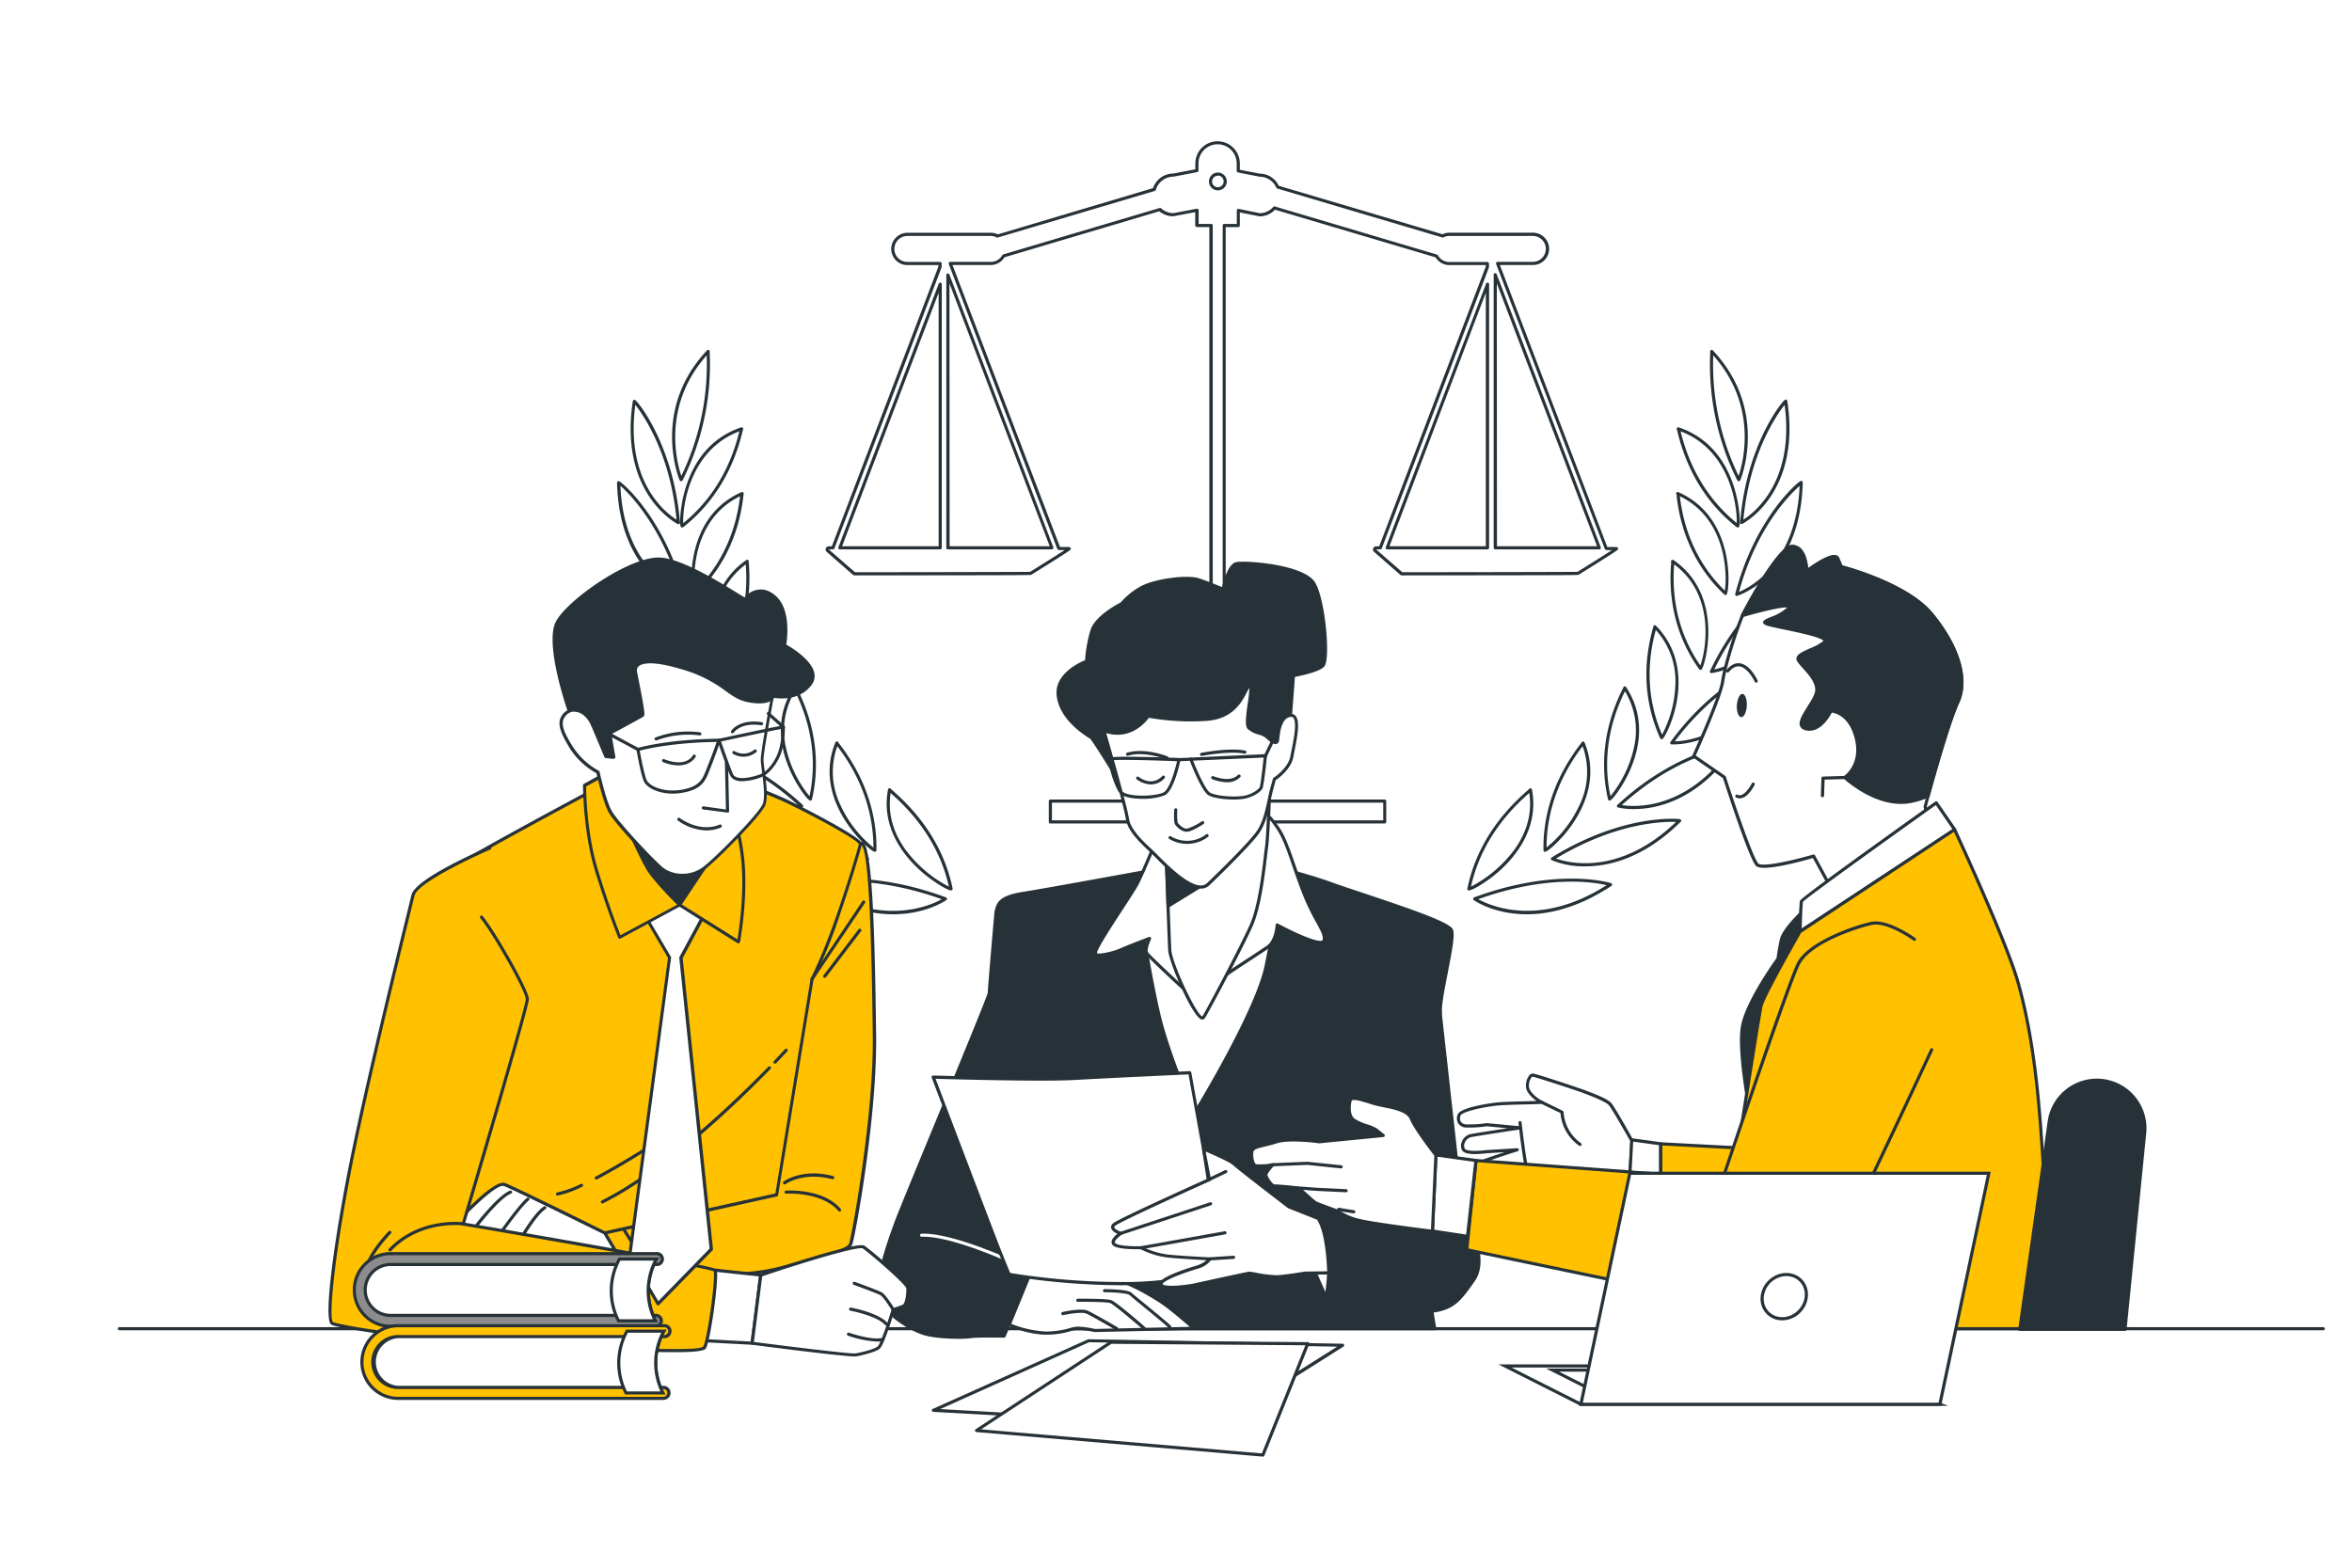 <svg class="animated" id="freepik_stories-law-firm" xmlns="http://www.w3.org/2000/svg" viewBox="0 0 750 500" version="1.1" xmlns:xlink="http://www.w3.org/1999/xlink" xmlns:svgjs="http://svgjs.com/svgjs"><style>svg#freepik_stories-law-firm:not(.animated) .animable {opacity: 0;}svg#freepik_stories-law-firm.animated #freepik--Scale--inject-62 {animation: 0.9s 1 forwards cubic-bezier(.36,-0.01,.5,1.38) slideDown,1.5s Infinite  linear wind;animation-delay: 0s,-4.6s;}svg#freepik_stories-law-firm.animated #freepik--Leaves--inject-62 {animation: 1.5s Infinite  linear floating;animation-delay: 0s;}svg#freepik_stories-law-firm.animated #freepik--character-2--inject-62 {animation: 1s 1 forwards cubic-bezier(.36,-0.01,.5,1.38) slideDown;animation-delay: 0s;}svg#freepik_stories-law-firm.animated #freepik--character-3--inject-62 {animation: 1s 1 forwards cubic-bezier(.36,-0.01,.5,1.38) slideRight;animation-delay: 0s;}svg#freepik_stories-law-firm.animated #freepik--character-1--inject-62 {animation: 1s 1 forwards cubic-bezier(.36,-0.01,.5,1.38) slideLeft;animation-delay: 0s;}svg#freepik_stories-law-firm.animated #freepik--Device--inject-62 {animation: 1s 1 forwards cubic-bezier(.36,-0.01,.5,1.38) zoomOut,3s Infinite  linear heartbeat;animation-delay: 0s,1s;}svg#freepik_stories-law-firm.animated #freepik--Sheets--inject-62 {animation: 1s 1 forwards cubic-bezier(.36,-0.01,.5,1.38) zoomOut,3s Infinite  linear heartbeat;animation-delay: 0s,1s;}svg#freepik_stories-law-firm.animated #freepik--Books--inject-62 {animation: 1s 1 forwards cubic-bezier(.36,-0.01,.5,1.38) zoomOut,3s Infinite  linear heartbeat;animation-delay: 0s,1s;}            @keyframes slideDown {                0% {                    opacity: 0;                    transform: translateY(-30px);                }                100% {                    opacity: 1;                    transform: translateY(0);                }            }                    @keyframes wind {                0% {                    transform: rotate( 0deg );                }                25% {                    transform: rotate( 1deg );                }                75% {                    transform: rotate( -1deg );                }            }                    @keyframes floating {                0% {                    opacity: 1;                    transform: translateY(0px);                }                50% {                    transform: translateY(-10px);                }                100% {                    opacity: 1;                    transform: translateY(0px);                }            }                    @keyframes slideRight {                0% {                    opacity: 0;                    transform: translateX(30px);                }                100% {                    opacity: 1;                    transform: translateX(0);                }            }                    @keyframes slideLeft {                0% {                    opacity: 0;                    transform: translateX(-30px);                }                100% {                    opacity: 1;                    transform: translateX(0);                }            }                    @keyframes zoomOut {                0% {                    opacity: 0;                    transform: scale(1.5);                }                100% {                    opacity: 1;                    transform: scale(1);                }            }                    @keyframes heartbeat {                0% {                    transform: scale(1);                }                10% {                    transform: scale(1.1);                }                30% {                    transform: scale(1);                }                40% {                    transform: scale(1);                }                50% {                    transform: scale(1.1);                }                60% {                    transform: scale(1);                }                100% {                    transform: scale(1);                }            }        .animator-hidden { display: none; }</style><g id="freepik--Plants--inject-62" class="animable animator-hidden" style="transform-origin: 390.697px 376.692px;"><path d="M45.8,354.08c2.18.95,7.51.83,7.52.83s-1.15-3.49-1.25-3.7c-1.17-2.45-4.87-6.49-7.88-6.09a3.6,3.6,0,0,0-2.89,4.51C41.8,351.72,43.94,353.26,45.8,354.08Z" style="fill: rgb(38, 50, 56); transform-origin: 47.245px 350.004px;" id="elzszulu9pweh" class="animable"></path><path d="M47.64,369.52c2.26.33,7-1,7.4-1.16a62.9,62.9,0,0,0,2.89,8c.65,1.52,1.36,3,2.09,4.52-.44-.63-.83-1.2-.89-1.27-1.78-2.05-6.42-5-9.21-3.79a3.6,3.6,0,0,0-1.6,5.11c1,1.88,3.51,2.81,5.52,3.1s6.11-.8,7.19-1.1c.28.57.56,1.15.85,1.72,1.38,2.74,2.76,5.48,4,8.2.45,1,.86,1.92,1.28,2.88-.39-.57-.72-1-.78-1.1-1.77-2.06-6.41-5-9.21-3.79a3.6,3.6,0,0,0-1.59,5.11c1,1.88,3.51,2.81,5.51,3.1s5.72-.69,7-1.05c.39,1,.79,2,1.13,3,.21.67.46,1.31.64,2s.38,1.35.56,2c.32,1.3.64,2.64.92,3.91.19.89.36,1.73.54,2.58-.44-1-1.34-2.82-1.43-3-1.44-2.3-5.58-5.89-8.53-5.14a3.6,3.6,0,0,0-2.35,4.81c.74,2,3,3.31,5,3.9,2.13.65,6.86.05,7.45,0,.28,1.41.54,2.78.77,4.09.51,2.87.89,5.44,1.18,7.62h2c-.35-2.25-.8-4.94-1.4-7.95-.28-1.44-.61-3-1-4.53a38.81,38.81,0,0,0,4.16-2c1.55,1.69,5.54,3.66,6.06,3.91-.55,1.33-1.09,2.63-1.62,3.84-1.1,2.53-2.15,4.78-3.07,6.69h2.15c.8-1.76,1.67-3.77,2.58-6,.56-1.35,1.13-2.81,1.69-4.31.58.12,5.25,1.07,7.43.58,2-.45,4.37-1.57,5.26-3.52a3.6,3.6,0,0,0-2-5c-2.88-1-7.27,2.3-8.88,4.49-.1.12-1,1.64-1.51,2.6.23-.61.46-1.21.69-1.84.46-1.26.88-2.52,1.34-3.88q.28-1,.6-2c.21-.67.36-1.4.54-2.1.39-1.65.71-3.33,1-5,1.1.4,5,1.76,7,1.62s4.55-.88,5.73-2.68a3.6,3.6,0,0,0-1.21-5.21c-2.7-1.4-7.54,1.17-9.47,3.08-.12.12-1.34,1.65-2,2.51.16-1,.33-2.05.46-3.1.37-3,.65-6.07,1-9.12.09-.94.19-1.87.29-2.8.39.14,5,1.87,7.29,1.71,2-.15,4.56-.89,5.73-2.69a3.59,3.59,0,0,0-1.21-5.21c-2.7-1.39-7.54,1.18-9.46,3.09-.15.14-1.91,2.35-2.33,2.93.22-2.05.45-4.1.77-6.1a63.43,63.43,0,0,1,1.75-8c.18.07,5,1.89,7.33,1.73,2-.14,4.55-.89,5.72-2.69a3.59,3.59,0,0,0-1.2-5.21c-2.7-1.39-7.55,1.18-9.47,3.09-.15.15-2,2.52-2.35,3,0-.16.07-.32.12-.47a45.25,45.25,0,0,1,3.18-7.59c.69-1.36,1.42-2.61,2.17-3.81.86.43,4.82,2.35,6.94,2.44s4.62-.38,6-2a3.59,3.59,0,0,0-.62-5.31c-2.54-1.69-7.63.33-9.75,2-.12.09-1.19,1.15-2,1.94.34-.54.68-1.1,1-1.61,1.28-1.91,2.56-3.59,3.7-5.06.66-.83,1.28-1.57,1.86-2.26,1.06,0,5.36-.15,7.24-1s3.93-2.47,4.38-4.57a3.61,3.61,0,0,0-3-4.43c-3-.32-6.61,3.82-7.71,6.3-.1.21-1.2,3.73-1.15,3.73h.07c-.58.65-1.18,1.35-1.83,2.13-1.18,1.46-2.5,3.11-3.82,5a65,65,0,0,0-4,6.31A47.34,47.34,0,0,0,93.87,367s0,.07,0,.1c0-.89,0-3.38,0-3.57-.35-2.69-2.61-7.69-5.59-8.24a3.59,3.59,0,0,0-4.15,3.38c-.18,2.14,1.37,4.28,2.89,5.63,1.7,1.52,6.43,3,6.81,3.11a61.86,61.86,0,0,0-2,8.26c-.29,1.62-.53,3.27-.75,4.92,0-.77,0-1.46,0-1.55-.35-2.69-2.61-7.69-5.6-8.24a3.59,3.59,0,0,0-4.14,3.38c-.18,2.14,1.37,4.28,2.88,5.63s5.55,2.71,6.61,3.05l-.24,1.9c-.36,3.05-.71,6.09-1.15,9.07-.15,1.05-.34,2.08-.53,3.1,0-.68,0-1.26,0-1.34-.35-2.69-2.61-7.69-5.59-8.24A3.59,3.59,0,0,0,79,390.74c-.18,2.14,1.37,4.28,2.89,5.63s5.15,2.57,6.41,3c-.22,1-.44,2.1-.7,3.11-.2.68-.34,1.35-.57,2l-.64,2c-.46,1.26-.92,2.55-1.4,3.77-.32.84-.65,1.64-1,2.45.16-1,.44-3.09.44-3.26a14,14,0,0,0-1.87-6.8,4.2,4.2,0,0,0-.05-.79,3.59,3.59,0,0,0-4.4-3.05c-2.93.78-4.79,5.93-4.93,8.64,0,.16.09,1.91.18,3-.15-.64-.29-1.26-.45-1.92-.31-1.3-.65-2.58-1-4l-.6-2c-.19-.68-.48-1.36-.71-2.05-.58-1.59-1.25-3.17-2-4.75,1.14-.27,5.16-1.3,6.78-2.54s3.31-3.25,3.29-5.39a3.59,3.59,0,0,0-3.88-3.68c-3,.32-5.64,5.14-6.19,7.79,0,.17-.21,2.12-.29,3.19-.43-.94-.86-1.89-1.33-2.83-1.35-2.72-2.8-5.43-4.23-8.14-.44-.83-.87-1.66-1.3-2.49.4-.09,5.21-1.21,7-2.6,1.6-1.23,3.31-3.25,3.29-5.39A3.6,3.6,0,0,0,68,370c-3,.33-5.64,5.14-6.19,7.8,0,.2-.29,3-.32,3.73-1-1.84-1.89-3.67-2.73-5.51a65.27,65.27,0,0,1-3-7.66c.19,0,5.22-1.19,7.07-2.61,1.61-1.23,3.31-3.25,3.3-5.4a3.6,3.6,0,0,0-3.89-3.68c-3,.33-5.64,5.14-6.19,7.8,0,.21-.31,3.23-.32,3.78,0-.15-.11-.3-.16-.46A46.43,46.43,0,0,1,54,359.69c-.17-1.51-.24-3-.29-4.38,1-.11,5.33-.7,7.14-1.79s3.65-2.87,3.87-5a3.61,3.61,0,0,0-3.46-4.09c-3,0-6.17,4.49-7,7.07,0,.14-.35,1.62-.55,2.7,0-.64,0-1.3,0-1.91,0-2.3.15-4.4.29-6.26.09-1.06.19-2,.3-2.91.88-.6,4.39-3.08,5.47-4.86S61.67,334,60.88,332a3.59,3.59,0,0,0-5-2c-2.7,1.39-3.41,6.83-3,9.5,0,.23,1.06,3.78,1.1,3.75l.06,0c-.12.86-.24,1.78-.35,2.79-.18,1.86-.37,4-.43,6.27a63.34,63.34,0,0,0,.18,7.45A47.79,47.79,0,0,0,54.91,368l0,.09c-.48-.75-1.88-2.8-2-2.95-1.77-2.05-6.41-5-9.21-3.79a3.6,3.6,0,0,0-1.59,5.11C43.16,368.3,45.64,369.23,47.64,369.52Z" style="fill: rgb(38, 50, 56); transform-origin: 80.144px 376.692px;" id="el787jmw8tnip" class="animable"></path><path d="M99.74,355.25c.05,0,1-3.54,1-3.78.37-2.68-.49-8.1-3.22-9.42a3.59,3.59,0,0,0-4.89,2.17c-.74,2,.19,4.49,1.29,6.19C95.23,352.41,99.74,355.25,99.74,355.25Z" style="fill: rgb(38, 50, 56); transform-origin: 96.593px 348.492px;" id="elef1pu9mipxc" class="animable"></path><path d="M667.31,354.08c2.18.95,7.52.83,7.52.83s-1.15-3.49-1.25-3.7c-1.17-2.45-4.87-6.49-7.88-6.09a3.61,3.61,0,0,0-2.89,4.51C663.32,351.72,665.45,353.26,667.31,354.08Z" style="fill: rgb(38, 50, 56); transform-origin: 668.757px 350.004px;" id="elilyvvk37owe" class="animable"></path><path d="M669.15,369.52c2.26.33,7-1,7.4-1.16a62.9,62.9,0,0,0,2.89,8c.65,1.52,1.36,3,2.09,4.52-.44-.63-.83-1.2-.89-1.27-1.78-2.05-6.41-5-9.21-3.79a3.59,3.59,0,0,0-1.59,5.11c1,1.88,3.5,2.81,5.51,3.1s6.11-.8,7.19-1.1c.29.57.56,1.15.85,1.72,1.38,2.74,2.77,5.48,4,8.2.46,1,.86,1.92,1.28,2.88-.39-.57-.72-1-.78-1.1-1.77-2.06-6.41-5-9.2-3.79a3.6,3.6,0,0,0-1.6,5.11c1,1.88,3.51,2.81,5.51,3.1s5.72-.69,7-1.05c.4,1,.79,2,1.13,3,.21.67.46,1.31.64,2l.57,2c.31,1.3.64,2.64.91,3.91.19.89.36,1.73.54,2.58-.44-1-1.34-2.82-1.43-3-1.44-2.3-5.58-5.89-8.53-5.14a3.6,3.6,0,0,0-2.35,4.81c.74,2,3,3.31,5,3.9,2.14.65,6.86.05,7.45,0,.28,1.41.54,2.78.77,4.09.51,2.87.89,5.44,1.18,7.62h2c-.35-2.25-.8-4.94-1.4-7.95-.28-1.44-.61-3-1-4.53a39,39,0,0,0,4.15-2c1.56,1.69,5.54,3.66,6.06,3.91-.55,1.33-1.09,2.63-1.62,3.84-1.1,2.53-2.14,4.78-3.07,6.69h2.16c.79-1.76,1.66-3.77,2.57-6,.56-1.35,1.13-2.81,1.7-4.31.57.12,5.24,1.07,7.42.58,2-.45,4.37-1.57,5.26-3.52a3.59,3.59,0,0,0-2-5c-2.88-1-7.27,2.3-8.88,4.49-.1.12-1,1.64-1.51,2.6.23-.61.46-1.21.69-1.84.46-1.26.88-2.52,1.34-3.88q.3-1,.6-2c.21-.67.36-1.4.54-2.1.39-1.65.71-3.33,1-5,1.1.4,5,1.76,7.05,1.62s4.56-.88,5.73-2.68a3.6,3.6,0,0,0-1.21-5.21c-2.7-1.4-7.54,1.17-9.47,3.08-.12.12-1.34,1.65-2,2.51.16-1,.33-2.05.46-3.1.37-3,.66-6.07.95-9.12.09-.94.2-1.87.29-2.8.39.14,5,1.87,7.29,1.71,2-.15,4.56-.89,5.73-2.69a3.59,3.59,0,0,0-1.21-5.21c-2.7-1.39-7.54,1.18-9.46,3.09-.15.14-1.91,2.35-2.33,2.93.22-2.05.45-4.1.77-6.1a63.43,63.43,0,0,1,1.75-8c.18.07,5,1.89,7.33,1.73,2-.14,4.56-.89,5.73-2.69a3.6,3.6,0,0,0-1.21-5.21c-2.7-1.39-7.54,1.18-9.47,3.09-.15.15-2,2.52-2.35,3,0-.16.07-.32.12-.47a45.25,45.25,0,0,1,3.18-7.59c.69-1.36,1.42-2.61,2.17-3.81.86.43,4.82,2.35,6.94,2.44s4.62-.38,6-2a3.59,3.59,0,0,0-.62-5.31c-2.53-1.69-7.63.33-9.75,2-.11.09-1.18,1.15-1.95,1.94.34-.54.69-1.1,1-1.61,1.27-1.91,2.55-3.59,3.7-5.06.66-.83,1.27-1.57,1.85-2.26,1.07,0,5.36-.15,7.24-1s3.94-2.47,4.38-4.57a3.61,3.61,0,0,0-3-4.43c-3-.32-6.61,3.82-7.71,6.3-.1.21-1.2,3.73-1.15,3.73h.07c-.58.65-1.18,1.35-1.83,2.13-1.18,1.46-2.5,3.11-3.82,5a65,65,0,0,0-4,6.31,47.32,47.32,0,0,0-3.38,7.62l0,.1c0-.89,0-3.38-.05-3.57-.35-2.69-2.6-7.69-5.59-8.24a3.6,3.6,0,0,0-4.15,3.38c-.17,2.14,1.38,4.28,2.89,5.63,1.7,1.52,6.43,3,6.81,3.11a65.1,65.1,0,0,0-2,8.26c-.29,1.62-.53,3.27-.75,4.92,0-.77,0-1.46,0-1.55-.35-2.69-2.61-7.69-5.59-8.24a3.59,3.59,0,0,0-4.15,3.38c-.18,2.14,1.37,4.28,2.89,5.63s5.54,2.71,6.6,3.05l-.24,1.9c-.36,3.05-.71,6.09-1.15,9.07-.15,1.05-.34,2.08-.52,3.1,0-.68,0-1.26,0-1.34-.35-2.69-2.6-7.69-5.59-8.24a3.6,3.6,0,0,0-4.15,3.38c-.17,2.14,1.38,4.28,2.89,5.63s5.15,2.57,6.41,3c-.22,1-.44,2.1-.7,3.11-.19.68-.33,1.35-.57,2l-.64,2c-.46,1.26-.92,2.55-1.4,3.77-.32.84-.65,1.64-1,2.45.16-1,.44-3.09.44-3.26a13.81,13.81,0,0,0-1.87-6.8,4.2,4.2,0,0,0,0-.79,3.58,3.58,0,0,0-4.39-3.05c-2.94.78-4.8,5.93-4.94,8.64,0,.16.09,1.91.18,3-.15-.64-.29-1.26-.45-1.92-.3-1.3-.65-2.58-1-4q-.3-1-.6-2c-.19-.68-.48-1.36-.71-2.05-.58-1.59-1.25-3.17-1.95-4.75,1.13-.27,5.15-1.3,6.77-2.54s3.31-3.25,3.3-5.39a3.6,3.6,0,0,0-3.89-3.68c-3,.32-5.64,5.14-6.19,7.79,0,.17-.21,2.12-.29,3.19-.43-.94-.86-1.89-1.32-2.83-1.35-2.72-2.81-5.43-4.24-8.14-.44-.83-.87-1.66-1.3-2.49.4-.09,5.21-1.21,7-2.6,1.61-1.23,3.31-3.25,3.3-5.39a3.61,3.61,0,0,0-3.89-3.69c-3,.33-5.64,5.14-6.19,7.8,0,.2-.29,3-.32,3.73-1-1.84-1.88-3.67-2.73-5.51a63.48,63.48,0,0,1-3-7.66c.18,0,5.21-1.19,7.06-2.61,1.61-1.23,3.31-3.25,3.3-5.4a3.6,3.6,0,0,0-3.89-3.68c-3,.33-5.64,5.14-6.19,7.8,0,.21-.31,3.23-.32,3.78-.05-.15-.11-.3-.16-.46a45.47,45.47,0,0,1-1.53-8.08c-.17-1.51-.25-3-.3-4.38,1-.11,5.33-.7,7.14-1.79s3.65-2.87,3.87-5a3.61,3.61,0,0,0-3.46-4.09c-3,0-6.17,4.49-7,7.07,0,.14-.35,1.62-.55,2.7,0-.64,0-1.3,0-1.91,0-2.3.15-4.4.29-6.26.09-1.06.19-2,.3-2.91.88-.6,4.39-3.08,5.47-4.86s1.92-4.22,1.13-6.22a3.59,3.59,0,0,0-4.95-2c-2.69,1.39-3.4,6.83-3,9.5,0,.23,1.06,3.78,1.11,3.75l0,0c-.12.86-.24,1.78-.34,2.79-.19,1.86-.38,4-.43,6.27a63.24,63.24,0,0,0,.17,7.45,47.79,47.79,0,0,0,1.38,8.23l0,.09c-.47-.75-1.88-2.8-2-2.95-1.77-2.05-6.41-5-9.21-3.79a3.6,3.6,0,0,0-1.59,5.11C664.67,368.3,667.15,369.23,669.15,369.52Z" style="fill: rgb(38, 50, 56); transform-origin: 701.643px 376.733px;" id="eljdpwrde66pe" class="animable"></path><path d="M721.26,355.25s1-3.54,1-3.78c.37-2.68-.49-8.1-3.22-9.42a3.59,3.59,0,0,0-4.89,2.17c-.74,2,.19,4.49,1.29,6.19C716.74,352.41,721.25,355.25,721.26,355.25Z" style="fill: rgb(38, 50, 56); transform-origin: 718.113px 348.492px;" id="el81h86hgj8m3" class="animable"></path></g><g id="freepik--Table--inject-62" class="animable" style="transform-origin: 389.455px 423.78px;"><path d="M740.84,424.28H38.07a.5.5,0,0,1-.5-.5.51.51,0,0,1,.5-.5H740.84a.5.5,0,0,1,.5.5A.5.5,0,0,1,740.84,424.28Z" style="fill: rgb(38, 50, 56); transform-origin: 389.455px 423.78px;" id="elcrn1nh2hyob" class="animable"></path></g><g id="freepik--Scale--inject-62" class="animable" style="transform-origin: 389.628px 153.857px;"><path d="M441.58,262.64H334.94a.5.5,0,0,1-.5-.5V255.5a.5.5,0,0,1,.5-.5h44.73v-7.16a.5.5,0,0,1,.5-.5h5.46V72.41h-4a.5.5,0,0,1-.5-.5V67.66l-7,1.31a6.7,6.7,0,0,1-4.44-1.59L320.32,82.05A5.15,5.15,0,0,1,316,84.52H303.73L338,174.45c.32,0,1,0,1.4,0,1.49,0,1.81,0,2,.28a.52.52,0,0,1,0,.5c-.08.18-.17.39-12.53,8.08-.14.13-.17.16-56.29.2a1.07,1.07,0,0,1-.66-.24L263.61,176a1,1,0,0,1,.65-1.75h1l34-89.28v-.42h-9.95a5.16,5.16,0,0,1-5-6.23,5.21,5.21,0,0,1,5.16-4.08H316a5,5,0,0,1,2.19.51L367.68,60a6.83,6.83,0,0,1,6.43-4.65L381.17,54V52.15a7.09,7.09,0,0,1,14.18,0v2l6.41,1.24a6.69,6.69,0,0,1,6,3.86L460,74.72a5.06,5.06,0,0,1,2.2-.51h26.5a5.22,5.22,0,0,1,5.17,4.08,5.16,5.16,0,0,1-5,6.23H478.27l34.25,89.93c.32,0,1,0,1.4,0,1.49,0,1.81,0,2,.28a.52.52,0,0,1,0,.5c-.08.18-.17.39-12.53,8.08-.14.13-.17.16-56.29.2a1,1,0,0,1-.66-.24L438.15,176a1,1,0,0,1-.28-1.1,1,1,0,0,1,.93-.65h1l34-89.28v-.42H462.16a5.14,5.14,0,0,1-4.37-2.47l-51.22-15.2a6.8,6.8,0,0,1-4.9,2.13l-6.32-1.26v4.19a.5.5,0,0,1-.5.5h-4V247.34h5.46a.5.5,0,0,1,.5.5V255h44.73a.5.5,0,0,1,.5.5v6.64A.5.5,0,0,1,441.58,262.64Zm-106.14-1H441.08V256H396.35a.5.5,0,0,1-.5-.5v-7.16h-5.46a.5.5,0,0,1-.5-.5V71.91a.5.5,0,0,1,.5-.5h4v-4.3a.46.46,0,0,1,.18-.38.51.51,0,0,1,.41-.11L401.76,68A5.72,5.72,0,0,0,406,66a.51.51,0,0,1,.52-.15l51.71,15.35a.49.49,0,0,1,.29.24,4.18,4.18,0,0,0,3.61,2.13H474.3a.5.5,0,0,1,.5.5v1a.57.57,0,0,1,0,.18L440.62,174.9a.5.5,0,0,1-.47.32H438.8l8.36,7.28c18.61,0,53.7-.06,55.88-.12,3.7-2.31,8.75-5.48,11-6.94H514c-1.61.05-2.1.06-2.28-.4h0L477.08,84.19a.5.5,0,0,1,.05-.46.53.53,0,0,1,.42-.21h11.24a4.17,4.17,0,0,0,4.06-5,4.21,4.21,0,0,0-4.19-3.28h-26.5a4.06,4.06,0,0,0-1.92.49.53.53,0,0,1-.37,0L407.3,60.13a.52.52,0,0,1-.32-.28,5.79,5.79,0,0,0-5.31-3.49L394.75,55a.5.5,0,0,1-.4-.49v-2.4a6.09,6.09,0,0,0-12.18,0V54.4a.49.49,0,0,1-.4.49l-7.57,1.46a5.87,5.87,0,0,0-5.64,4.21.52.52,0,0,1-.34.34l-50,14.84a.55.55,0,0,1-.38,0,4,4,0,0,0-1.91-.49H289.44A4.16,4.16,0,0,0,286.1,82a4.16,4.16,0,0,0,3.22,1.53h10.45a.5.5,0,0,1,.5.5v1a.39.39,0,0,1,0,.18L266.08,174.9a.5.5,0,0,1-.47.32h-1.35l8.36,7.28c18.61,0,53.7-.06,55.88-.12,3.7-2.31,8.76-5.48,11-6.94h-.09c-1.61,0-2.1.06-2.27-.4l-34.6-90.85a.48.48,0,0,1,.06-.46.49.49,0,0,1,.41-.21H316a4.16,4.16,0,0,0,3.6-2.13.51.51,0,0,1,.3-.24l49.89-14.81a.48.48,0,0,1,.47.11,5.84,5.84,0,0,0,3.9,1.53l7.47-1.41a.5.5,0,0,1,.41.11.46.46,0,0,1,.18.38v4.35h4a.5.5,0,0,1,.5.5V247.84a.5.5,0,0,1-.5.5h-5.46v7.16a.5.5,0,0,1-.5.5H335.44ZM510,175.22H476.8a.5.5,0,0,1-.5-.5v-87a.5.5,0,0,1,1-.17l33.14,87a.5.5,0,0,1-.05.46A.49.49,0,0,1,510,175.22Zm-32.65-1h31.92L477.3,90.39Zm-3,1h-32a.49.49,0,0,1-.41-.22.5.5,0,0,1-.06-.46l32-84.07a.49.49,0,0,1,.56-.32.51.51,0,0,1,.4.5v84.07A.5.5,0,0,1,474.3,175.22Zm-31.28-1H473.8V93.36Zm-107.61,1H302.26a.5.5,0,0,1-.5-.5v-87a.51.51,0,0,1,.41-.49.51.51,0,0,1,.56.32l33.15,87a.5.5,0,0,1-.06.46A.49.49,0,0,1,335.41,175.22Zm-32.65-1h31.92L302.76,90.39Zm-3,1h-32a.49.49,0,0,1-.41-.22.53.53,0,0,1-.06-.46l32-84.07a.5.5,0,0,1,.56-.32.51.51,0,0,1,.41.5v84.07A.5.5,0,0,1,299.77,175.22Zm-31.29-1h30.79V93.36ZM388.35,60.71a2.84,2.84,0,1,1,2.84-2.84A2.84,2.84,0,0,1,388.35,60.71Zm0-4.67a1.84,1.84,0,1,0,1.84,1.83A1.83,1.83,0,0,0,388.35,56Z" style="fill: rgb(38, 50, 56); transform-origin: 389.628px 153.857px;" id="eliukjv6a4e" class="animable"></path></g><g id="freepik--Leaves--inject-62" class="animable" style="transform-origin: 385.81px 201.584px;"><path d="M555.34,167.14a.48.48,0,0,1-.45-.28.45.45,0,0,1,0-.36c2-24.56,13.38-38.5,14.31-39a.5.5,0,0,1,.46,0,.47.47,0,0,1,.27.37c4.35,28.83-13.16,38.59-14.3,39.19l0,0A.54.54,0,0,1,555.34,167.14Zm13.73-38c-2.44,3.07-11.17,15.46-13.14,36.6C559.41,163.51,572.34,153.59,569.07,129.11Z" style="fill: rgb(38, 50, 56); transform-origin: 562.738px 147.292px;" id="el5amefkwftrx" class="animable"></path><path d="M554.45,153.48h-.12a.53.53,0,0,1-.35-.29A82.31,82.31,0,0,1,545.33,113c0-.44,0-.72,0-.82a.51.51,0,0,1,.27-.54.49.49,0,0,1,.59.12c17.94,19.07,8.88,41.18,8.76,41.38A.58.58,0,0,1,554.45,153.48Zm-8.14-40.15a81.62,81.62,0,0,0,8.09,38.46C555.81,147.67,560.71,129.51,546.31,113.33Z" style="fill: rgb(38, 50, 56); transform-origin: 551.303px 132.534px;" id="elfyfsmz2hcuc" class="animable"></path><path d="M554.14,168.24a.52.52,0,0,1-.34-.12c-6.47-5-15-14.37-18.86-30.28-.08-.36-.17-.7-.21-.81a.51.51,0,0,1,0-.52.49.49,0,0,1,.58-.21c16.45,5.55,19,22.89,19.38,28.07.26,3.52-.14,3.72-.33,3.82A.46.46,0,0,1,554.14,168.24Zm0-.49h0Zm-18.23-30.18v0c3.66,15.12,11.61,24.19,17.89,29.24C554,162.77,552.34,143.77,535.91,137.57Z" style="fill: rgb(38, 50, 56); transform-origin: 544.717px 152.257px;" id="elq3t1izxegw" class="animable"></path><path d="M553.82,190.11a.5.5,0,0,1-.49-.4.54.54,0,0,1,0-.31c6.21-23.92,19.79-35.58,20.86-36a.5.5,0,0,1,.46.07.53.53,0,0,1,.21.42c-.75,28.59-18.78,35.46-20.84,36.12l-.07,0h0C553.77,190.14,553.84,190.11,553.82,190.11Zm20-35.11c-3,2.61-13.76,13.33-19.29,33.8C558.3,187.23,572.8,179.57,573.86,155Z" style="fill: rgb(38, 50, 56); transform-origin: 564.084px 171.743px;" id="el7pqkdj51qvt" class="animable"></path><path d="M550.24,189.78a.55.55,0,0,1-.35-.12c-5.94-5.56-13.39-15.49-15.23-31.27,0-.39-.07-.65-.09-.77a.46.46,0,0,1,0-.49.49.49,0,0,1,.61-.17c14.21,6.29,15.91,21.17,16,27.28,0,.52,0,5.12-.75,5.49A.54.54,0,0,1,550.24,189.78Zm0-.5h0Zm-14.57-31h0c1.74,15,8.63,24.57,14.33,30.1C550.69,184.44,551.16,165.78,535.66,158.26Z" style="fill: rgb(38, 50, 56); transform-origin: 542.84px 173.348px;" id="el93zxt1hm7t" class="animable"></path><path d="M545.69,214.68h0a.51.51,0,0,1-.46-.48.45.45,0,0,1,.1-.31c11.13-23.43,27.15-31.17,27.29-31.19a.49.49,0,0,1,.57.6C567,211,547.92,214.4,545.87,214.66h0ZM572,184.13c-3.38,1.93-16,10.15-25.36,29.39C550.54,212.69,566.25,207.87,572,184.13Z" style="fill: rgb(38, 50, 56); transform-origin: 559.217px 198.685px;" id="eltu1zaxapjdr" class="animable"></path><path d="M542.28,213.67a.54.54,0,0,1-.41-.18c-4.79-6.63-10.23-17.81-9-33.6,0-.37,0-.62,0-.74a.49.49,0,0,1,.13-.47.51.51,0,0,1,.64-.06c12.57,8.72,11.57,23.46,10.56,29.39,0,.06-.93,5.4-1.83,5.65Zm0-.5h0ZM533.86,180c-1.16,15,3.79,25.71,8.34,32.25C543.64,208.5,547.63,190.26,533.86,180Z" style="fill: rgb(38, 50, 56); transform-origin: 538.721px 196.102px;" id="elh7y96qk43fv" class="animable"></path><path d="M533.73,237.42l-.63,0h-.16a.5.5,0,0,1-.37-.54.48.48,0,0,1,.15-.3c15.55-21.2,32.62-25.6,32.76-25.6h0a.5.5,0,0,1,.42.23.49.49,0,0,1,0,.47C555.41,235.9,537.69,237.42,533.73,237.42Zm30.86-25.18c-3.7,1.27-17.65,7-30.54,24.2C538,236.38,554.39,234.69,564.59,212.24Z" style="fill: rgb(38, 50, 56); transform-origin: 549.263px 224.2px;" id="elpjigas5tvo" class="animable"></path><path d="M529.87,235.77a.54.54,0,0,1-.45-.25C526,228,522.8,216,527,200.64c.1-.35.17-.59.19-.71a.51.51,0,0,1,.21-.44.5.5,0,0,1,.64.06c10.53,10.77,7,24.94,4.92,30.53,0,.06-2.08,5.59-3.05,5.69ZM528,200.92c-4,14.53-1.2,26.06,2,33.39A36.85,36.85,0,0,0,534.25,218,24.12,24.12,0,0,0,528,200.92Z" style="fill: rgb(38, 50, 56); transform-origin: 530.122px 217.586px;" id="el4wmtkqo98ba" class="animable"></path><path d="M521,258.05a21.22,21.22,0,0,1-5.13-.53.5.5,0,0,1-.26-.6.44.44,0,0,1,.21-.27c18.26-16.89,35.85-19.47,37.28-19.23a.5.5,0,0,1,.38.29.54.54,0,0,1-.05.48C541.68,255.39,528.18,258.05,521,258.05Zm-3.84-1.28c4,.64,20.62,1.81,34.82-18.25C548.11,239.08,533.32,242.12,517.16,256.77Z" style="fill: rgb(38, 50, 56); transform-origin: 534.551px 247.73px;" id="eldiza0xdnm6" class="animable"></path><path d="M513.24,255.35h0a.55.55,0,0,1-.45-.32c-1.89-8.06-2.62-20.59,4.49-35,.17-.34.29-.57.33-.69a.52.52,0,0,1,.29-.39.49.49,0,0,1,.62.19c7.81,11.87,2.87,24.21-.78,30.5C516.57,251.65,514.08,255.35,513.24,255.35Zm4.92-34.88h0c-6.75,13.67-6.31,25.6-4.62,33.45A37.2,37.2,0,0,0,521,238.57,24.12,24.12,0,0,0,518.16,220.47Z" style="fill: rgb(38, 50, 56); transform-origin: 517.088px 237.128px;" id="eluob348ogdg" class="animable"></path><path d="M505.55,276.31a26.62,26.62,0,0,1-10.8-2,.51.51,0,0,1-.15-.64.53.53,0,0,1,.26-.23c23.29-14.29,40.76-12.21,40.9-12.17a.52.52,0,0,1,.32.36.49.49,0,0,1-.14.47C524.28,273.63,513.26,276.31,505.55,276.31Zm-9.39-2.49c3.84,1.38,20.17,5.68,38.29-11.67C530.52,262,515.35,262.28,496.16,273.82Z" style="fill: rgb(38, 50, 56); transform-origin: 515.319px 268.73px;" id="el719b3nm2aai" class="animable"></path><path d="M492.64,271.68h-.06a.55.55,0,0,1-.4-.37.5.5,0,0,1,0-.12c-.16-8.21,1.74-20.72,11.67-33.72.21-.28.42-.55.48-.65a.47.47,0,0,1,.35-.32.5.5,0,0,1,.59.29c5.18,12.73-1.69,23.76-6.25,29.2C496.78,268.63,493.52,271.68,492.64,271.68Zm0-.51h0Zm12-33.15,0,0c-9.43,12.34-11.48,24.22-11.47,32.27a37.91,37.91,0,0,0,10.68-13.9A24.17,24.17,0,0,0,504.66,238Z" style="fill: rgb(38, 50, 56); transform-origin: 499.646px 254.082px;" id="elaz3xgzuwe9u" class="animable"></path><path d="M486.86,291.6c-10.6,0-16.92-4.5-17-4.59a.53.53,0,0,1,0-.65.55.55,0,0,1,.32-.19c26.68-9.78,43.49-4.55,43.62-4.48a.48.48,0,0,1,.26.42.48.48,0,0,1-.22.44C503.26,289.52,494.07,291.6,486.86,291.6Zm-15.5-4.81c3.65,2,19.47,9.25,40.95-4.47C508.48,281.4,493.6,278.85,471.36,286.79Z" style="fill: rgb(38, 50, 56); transform-origin: 491.905px 285.916px;" id="elr8q3i265rba" class="animable"></path><path d="M468.39,284a.29.29,0,0,1-.14,0,.55.55,0,0,1-.34-.41.49.49,0,0,1,0-.17c2.43-11.77,8.82-22.25,19-31.14l.67-.6a.47.47,0,0,1,.4-.26.52.52,0,0,1,.53.41c2.43,12.93-6.05,22.32-11.32,26.76C473.65,281.55,469.45,284,468.39,284Zm19.27-31.1-.11.1c-9.76,8.54-16,18.55-18.48,29.77A40.29,40.29,0,0,0,483,270.87C487,265.21,488.59,259.18,487.66,252.93Z" style="fill: rgb(38, 50, 56); transform-origin: 478.42px 267.714px;" id="elpo7ueeqx3gq" class="animable"></path><path d="M216.32,167.14a.59.59,0,0,1-.22,0l0,0c-1.06-.55-18.67-10.29-14.31-39.19a.47.47,0,0,1,.27-.37.5.5,0,0,1,.46,0c.94.49,12.27,14.43,14.31,39a.45.45,0,0,1,0,.36A.48.48,0,0,1,216.32,167.14Zm-13.73-38c-3.27,24.48,9.66,34.4,13.14,36.6C213.76,144.57,205,132.18,202.59,129.11Z" style="fill: rgb(38, 50, 56); transform-origin: 208.983px 147.339px;" id="el3mn9v0s0xh9" class="animable"></path><path d="M217.21,153.48a.58.58,0,0,1-.51-.37c-.12-.2-9.18-22.31,8.76-41.38a.47.47,0,0,1,.59-.1.5.5,0,0,1,.27.52c0,.11,0,.39,0,.82a82.29,82.29,0,0,1-8.65,40.21.53.53,0,0,1-.35.29Zm8.14-40.15c-14.39,16.18-9.5,34.34-8.09,38.46A81.62,81.62,0,0,0,225.35,113.33Z" style="fill: rgb(38, 50, 56); transform-origin: 220.348px 132.524px;" id="el5sz4r29iidk" class="animable"></path><path d="M217.52,168.24a.46.46,0,0,1-.23-.05c-.19-.1-.59-.3-.33-3.82.39-5.18,2.93-22.52,19.38-28.07a.49.49,0,0,1,.58.21.51.51,0,0,1,0,.52c0,.11-.12.45-.21.81-3.85,15.91-12.39,25.26-18.87,30.3A.54.54,0,0,1,217.52,168.24Zm18.24-30.67c-16.44,6.2-18.14,25.2-17.89,29.28,6.28-5.06,14.23-14.13,17.88-29.24Z" style="fill: rgb(38, 50, 56); transform-origin: 226.933px 152.257px;" id="elgw7maox4xi" class="animable"></path><path d="M217.84,190.11s0,0-.17,0h0l-.06,0c-2.05-.65-20.1-7.51-20.85-36.12a.53.53,0,0,1,.21-.42.51.51,0,0,1,.46-.07c1.08.38,14.65,12,20.86,36a.47.47,0,0,1,0,.31A.5.5,0,0,1,217.84,190.11Zm-20-35.19c1,24.63,15.56,32.31,19.29,33.88C211.71,168.9,201,157.61,197.8,154.92Z" style="fill: rgb(38, 50, 56); transform-origin: 207.538px 171.792px;" id="eluih0ry99of" class="animable"></path><path d="M221.42,189.78a.54.54,0,0,1-.21-.05c-.78-.36-.75-5-.75-5.48.07-6.11,1.77-21,16-27.29a.5.5,0,0,1,.66.66c0,.13-.06.39-.1.77-1.84,15.78-9.29,25.71-15.22,31.25A.51.51,0,0,1,221.42,189.78ZM236,158.26c-15.5,7.52-15,26.18-14.34,30.11,5.69-5.51,12.59-15.1,14.33-30.1Z" style="fill: rgb(38, 50, 56); transform-origin: 228.811px 173.349px;" id="elpudlksn44se" class="animable"></path><path d="M226,214.68l-.14,0h0c-2.06-.26-21.16-3.7-27.33-31.36a.49.49,0,0,1,.57-.6c.14,0,16.16,7.76,27.29,31.19a.45.45,0,0,1,.1.31.51.51,0,0,1-.46.48Zm-26.28-30.55c5.72,23.74,21.43,28.56,25.36,29.39C215.67,194.28,203.07,186.06,199.69,184.13Z" style="fill: rgb(38, 50, 56); transform-origin: 212.503px 198.705px;" id="elyi1xgrgkwp" class="animable"></path><path d="M229.38,213.67h-.13c-.9-.25-1.82-5.58-1.83-5.64-1-5.93-2-20.68,10.56-29.4a.51.51,0,0,1,.64.06.49.49,0,0,1,.13.47c0,.12,0,.37.05.74,1.22,15.79-4.21,27-9,33.57A.55.55,0,0,1,229.38,213.67ZM237.8,180c-13.78,10.28-9.77,28.53-8.34,32.25C234,205.73,239,195,237.8,180Z" style="fill: rgb(38, 50, 56); transform-origin: 232.925px 196.107px;" id="elvoexi5zmiw" class="animable"></path><path d="M237.93,237.42c-4,0-21.68-1.52-32.21-25.77a.49.49,0,0,1,0-.47.45.45,0,0,1,.42-.23c.14,0,17.21,4.4,32.76,25.6a.48.48,0,0,1,.15.3.5.5,0,0,1-.37.54h-.16Zm-30.85-25.18c10.19,22.45,26.54,24.14,30.53,24.2C224.72,219.22,210.77,213.51,207.08,212.24Z" style="fill: rgb(38, 50, 56); transform-origin: 222.357px 224.185px;" id="elsnj7lhlcb0s" class="animable"></path><path d="M241.79,235.77h0c-1-.1-3-5.64-3.05-5.7-2-5.59-5.61-19.75,4.92-30.52a.5.5,0,0,1,.64-.06.51.51,0,0,1,.21.44c0,.12.09.36.19.71,4.21,15.33,1,27.4-2.39,34.83A.53.53,0,0,1,241.79,235.77Zm1.91-34.85A24.13,24.13,0,0,0,237.41,218a36.64,36.64,0,0,0,4.29,16.27C244.89,227,247.69,215.49,243.7,200.92Z" style="fill: rgb(38, 50, 56); transform-origin: 241.597px 217.587px;" id="eldm1q6awj4in" class="animable"></path><path d="M250.66,258.05c-7.18,0-20.68-2.66-32.43-19.86a.51.51,0,0,1,0-.48.46.46,0,0,1,.37-.29c1.43-.23,19,2.33,37.29,19.23a.46.46,0,0,1,.2.27.5.5,0,0,1-.26.6A21.22,21.22,0,0,1,250.66,258.05Zm-31-19.53c14.2,20.06,30.83,18.89,34.82,18.25C238.35,242.12,223.56,239.08,219.68,238.52Z" style="fill: rgb(38, 50, 56); transform-origin: 237.141px 247.73px;" id="el4p9aimonikl" class="animable"></path><path d="M258.43,255.35c-.85,0-3.34-3.71-4.5-5.71-3.64-6.3-8.58-18.63-.77-30.49a.48.48,0,0,1,.62-.18.49.49,0,0,1,.29.38q.08.18.33.69c7.11,14.4,6.38,26.93,4.52,34.91a.56.56,0,0,1-.48.4Zm-4.93-34.88a24.14,24.14,0,0,0-2.85,18.11,37.11,37.11,0,0,0,7.48,15.35c1.68-7.76,2.15-19.73-4.62-33.45Z" style="fill: rgb(38, 50, 56); transform-origin: 254.595px 237.136px;" id="elz638tr7uzt" class="animable"></path><path d="M266.11,276.31c-7.71,0-18.73-2.67-30.39-14.21a.49.49,0,0,1-.14-.47.52.52,0,0,1,.32-.36c.14,0,17.61-2.12,40.9,12.17a.53.53,0,0,1,.26.23.51.51,0,0,1-.15.64A26.62,26.62,0,0,1,266.11,276.31Zm-28.9-14.16c18.12,17.35,34.45,13.05,38.29,11.67C256.31,262.28,241.14,262,237.21,262.15Z" style="fill: rgb(38, 50, 56); transform-origin: 256.341px 268.739px;" id="elkc4lmq5p0ah" class="animable"></path><path d="M279,271.68c-.88,0-4.13-3-6.34-5.68-4.57-5.45-11.46-16.48-6.27-29.22a.5.5,0,0,1,.59-.29.47.47,0,0,1,.35.32c.07.1.27.37.49.65,9.92,13,11.82,25.51,11.66,33.72a.5.5,0,0,1,0,.12.54.54,0,0,1-.4.37ZM267,238a24.15,24.15,0,0,0,.83,18.41,37.88,37.88,0,0,0,10.68,13.91c0-8-2-19.93-11.47-32.27Z" style="fill: rgb(38, 50, 56); transform-origin: 272.013px 254.077px;" id="el5d2j9y8vd8g" class="animable"></path><path d="M284.8,291.6c-7.21,0-16.39-2.08-26.93-9.05a.51.51,0,0,1-.22-.44.52.52,0,0,1,.26-.42c.13-.07,16.94-5.3,43.63,4.48a.51.51,0,0,1,.31.19.5.5,0,0,1,0,.65C301.72,287.1,295.39,291.6,284.8,291.6Zm-25.45-9.28c21.48,13.72,37.3,6.52,40.95,4.47C278.06,278.85,263.18,281.4,259.35,282.32Z" style="fill: rgb(38, 50, 56); transform-origin: 279.81px 285.916px;" id="el78pyenyd7g" class="animable"></path><path d="M303.27,284c-1,0-5.25-2.48-8.77-5.44-5.27-4.44-13.76-13.82-11.33-26.76a.52.52,0,0,1,.53-.41.47.47,0,0,1,.4.26l.67.6c10.16,8.89,16.55,19.37,19,31.14a.49.49,0,0,1,0,.17.55.55,0,0,1-.34.41A.26.26,0,0,1,303.27,284Zm0-1h0ZM284,252.93c-.93,6.25.63,12.28,4.65,17.94a40.29,40.29,0,0,0,13.94,11.93c-2.51-11.22-8.72-21.23-18.48-29.77Z" style="fill: rgb(38, 50, 56); transform-origin: 293.26px 267.696px;" id="eljvxi0jyiatj" class="animable"></path></g><g id="freepik--character-2--inject-62" class="animable" style="transform-origin: 375.903px 303.074px;"><path d="M317.59,291.18s-2.11,24-2.12,25.44-27.79,67.74-30,73.79-6.47,17.93-5,23.14,9.31,10.17,13.85,11.67,13.62,1.4,15.29,1.1,10.52-.16,10.52-.16l8.63-20.64-7.65-3.78,11.51-33.18-4.74-40Z" style="fill: rgb(38, 50, 56); transform-origin: 306.394px 358.841px;" id="el23hdo7z102f" class="animable"></path><path d="M305.76,427c-3.55,0-8.54-.29-11.59-1.3-4.17-1.38-12.62-6.32-14.18-12-1.43-5.23,2.69-16.78,4.9-23l.16-.44c.93-2.63,6.72-16.66,12.85-31.52,7.52-18.22,16.87-40.9,17.08-42.15,0-1.4,2-24.46,2.12-25.44a.5.5,0,0,1,1-.09l10.29,37.41,4.76,40a.58.58,0,0,1,0,.23l-11.36,32.76,7.25,3.58a.51.51,0,0,1,.24.64l-8.63,20.64a.59.59,0,0,1-.47.31c-3-.05-9.13-.08-10.42.15A30.12,30.12,0,0,1,305.76,427Zm12.09-133c-.56,6.35-1.87,21.52-1.88,22.63,0,.79-5.05,13.17-17.15,42.49C292.7,374,286.92,388,286,390.58l-.16.45c-2.17,6.1-6.22,17.46-4.87,22.39s8.84,9.77,13.52,11.32,13.53,1.36,15,1.09,8.61-.2,10.28-.17l8.31-19.9-7.22-3.57a.49.49,0,0,1-.25-.61l11.47-33.07-4.73-39.86Z" style="fill: rgb(38, 50, 56); transform-origin: 306.428px 358.803px;" id="el0pcer2ts872f" class="animable"></path><path d="M321.12,402.24a.52.52,0,0,1-.21,0c-.17-.08-17.92-8.15-27-7.78a.5.5,0,0,1-.52-.48.51.51,0,0,1,.48-.52c9.36-.3,26.73,7.53,27.47,7.87a.5.5,0,0,1,.25.66A.52.52,0,0,1,321.12,402.24Z" style="fill: rgb(255, 255, 255); transform-origin: 307.512px 397.851px;" id="elm0bsaaau15" class="animable"></path><path d="M336.38,395.6l-2.28,28.18H457.46a300.81,300.81,0,0,1-4.37-45.6s6.2-49.8,6.2-55.71,4.75-22.92,3.57-25.82-27.15-10.8-38.37-14.8-27.16-7.54-27.16-7.54l-29.23,3.16s-34.26,6.31-41.64,7.47-8.27,3-8.87,6.24,10.3,37.41,10.3,37.41Z" style="fill: rgb(38, 50, 56); transform-origin: 390.307px 349.045px;" id="el3evi40cxij4" class="animable"></path><path d="M457.46,424.28H334.1a.51.51,0,0,1-.37-.16.49.49,0,0,1-.13-.38l2.28-28.13-8.49-67c-1.1-3.41-10.89-34.26-10.29-37.56s1.53-5.42,9.28-6.64C333.67,283.3,367.67,277,368,277l29.27-3.17a.29.29,0,0,1,.16,0c.16,0,16.1,3.58,27.22,7.56,2.71,1,6.33,2.18,10.17,3.46,16.11,5.39,27.59,9.37,28.5,11.62.65,1.62-.19,6.28-1.65,13.76-.93,4.75-1.89,9.65-1.89,12.25,0,5.87-6,53.74-6.2,55.77A303.33,303.33,0,0,0,458,423.69a.47.47,0,0,1-.11.41A.49.49,0,0,1,457.46,424.28Zm-122.82-1H456.87a303.84,303.84,0,0,1-4.28-45.1c.07-.56,6.2-49.9,6.2-55.71,0-2.69,1-7.65,1.91-12.44,1.08-5.5,2.29-11.73,1.7-13.2-.81-2-17.1-7.44-27.89-11-3.84-1.29-7.47-2.5-10.19-3.47-10.65-3.81-25.78-7.23-27-7.51L368.15,278c-.3.06-34.31,6.31-41.61,7.47s-7.92,2.87-8.45,5.83c-.42,2.31,5.91,23.49,10.28,37.17l8.51,67.09v.11Z" style="fill: rgb(38, 50, 56); transform-origin: 390.308px 349.051px;" id="ellfv29y2d9lb" class="animable"></path><path d="M364.28,295.27s2.29,15.55,5.26,28.32,11.23,31.76,11.23,31.76,20-32.48,23-47.54,3.93-19.69,3.93-19.69l-43.22-.44Z" style="fill: rgb(255, 255, 255); transform-origin: 385.99px 321.515px;" id="eloopz3uevbwd" class="animable"></path><path d="M380.77,355.85h0a.51.51,0,0,1-.43-.3c-.08-.19-8.3-19.19-11.26-31.85s-5.24-28.2-5.26-28.35a.28.28,0,0,1,0-.09l.24-7.6a.5.5,0,0,1,.5-.48h0l43.22.44a.47.47,0,0,1,.38.19.5.5,0,0,1,.1.41l-3.93,19.69c-3,15-22.28,46.38-23.1,47.71A.51.51,0,0,1,380.77,355.85Zm-16-60.6c.14.92,2.39,16,5.25,28.22,2.56,11,9.17,26.89,10.82,30.79,3.13-5.15,19.79-33.08,22.47-46.54l3.81-19.1L365,288.18Z" style="fill: rgb(38, 50, 56); transform-origin: 386.043px 321.516px;" id="elz9axjco0pyp" class="animable"></path><path d="M368.91,267.51s-4.15,10.27-6.22,14.26-14.05,21-13.36,22.34,6.67-.48,8.28-1.23,9-3.55,9-3.55-1.62,3.51-.93,4.63,11.72,11.29,11.72,11.29l8.73.13a33.43,33.43,0,0,1,3-3.1c1.62-1.44,12.43-8.29,15.19-10.23s3-7,3-7,14.24,7.74,14.93,4.95-3-6.09-6.65-15.61-5-15.67-8-20.16-4.14-4.67-4.14-4.67Z" style="fill: rgb(255, 255, 255); transform-origin: 385.818px 287.47px;" id="el04h07czb5m3t" class="animable"></path><path d="M386.1,315.88h0l-8.74-.13a.52.52,0,0,1-.33-.14c-1.14-1-11.1-10.24-11.8-11.39-.56-.91,0-2.78.44-4-2.11.81-6.65,2.57-7.85,3.13-.08,0-7.84,3.16-8.94,1-.48-.95,1.64-4.5,8.25-14.65,2.24-3.45,4.37-6.72,5.11-8.15,2-3.92,6.16-14.11,6.21-14.22a.5.5,0,0,1,.35-.3l34.49-8a.41.41,0,0,1,.19,0c.32.05,1.59.56,4.47,4.89,2,3,3.31,6.81,5,11.62.87,2.53,1.86,5.39,3.11,8.64a74.62,74.62,0,0,0,4.58,9.62c1.57,2.86,2.51,4.59,2.09,6.3a1.17,1.17,0,0,1-.71.81c-2.37,1-11.26-3.48-14.29-5.09-.18,1.55-.85,5-3.13,6.62-1,.73-3.14,2.1-5.58,3.7-3.82,2.5-8.58,5.61-9.56,6.49a32.77,32.77,0,0,0-2.94,3.05A.53.53,0,0,1,386.1,315.88Zm-8.53-1.13,8.3.12a36.52,36.52,0,0,1,2.89-3c1-.93,5.63-3.93,9.68-6.58,2.33-1.52,4.53-3,5.55-3.68,2.53-1.78,2.78-6.58,2.79-6.63a.48.48,0,0,1,.25-.41.51.51,0,0,1,.48,0c4.57,2.48,12.43,6.15,14.08,5.42.11,0,.13-.1.14-.15.33-1.32-.55-2.92-2-5.57a74.06,74.06,0,0,1-4.63-9.74c-1.26-3.27-2.25-6.14-3.13-8.68-1.69-4.92-2.92-8.49-4.85-11.38-2.32-3.49-3.45-4.27-3.76-4.43l-34.08,7.87c-.65,1.58-4.27,10.44-6.15,14.06-.77,1.48-2.81,4.61-5.17,8.23-3.27,5-8.22,12.64-8.16,13.74.33.61,5.21-.43,7.6-1.54,1.6-.75,8.7-3.46,9-3.57a.5.5,0,0,1,.54.13.48.48,0,0,1,.09.55c-.6,1.31-1.33,3.55-.95,4.16C366.55,304.47,373.15,310.68,377.57,314.75Z" style="fill: rgb(38, 50, 56); transform-origin: 385.823px 287.449px;" id="el5uv46wv02o" class="animable"></path><path d="M371.89,273.38s.9,25.25,1.12,29.61,9.17,24,10.78,21.44,12-22.06,15.21-29.31,4.39-21.78,4.85-24.78.94-16.59.94-16.59-12,18.15-16.81,20.86S371.89,273.38,371.89,273.38Z" style="fill: rgb(255, 255, 255); transform-origin: 388.34px 289.205px;" id="el74f38j3imsx" class="animable"></path><path d="M383.42,325.16a1.15,1.15,0,0,1-.26,0c-2.92-.75-10.45-18.27-10.65-22.11-.22-4.31-1.11-29.37-1.12-29.63a.51.51,0,0,1,.21-.42.53.53,0,0,1,.46-.07c.11,0,11.1,3.84,15.68,1.27s16.51-20.52,16.63-20.7a.5.5,0,0,1,.57-.2.5.5,0,0,1,.35.49c0,.56-.48,13.65-.94,16.65-.09.54-.19,1.44-.33,2.6-.61,5.29-1.89,16.29-4.56,22.31-3.28,7.36-13.66,26.84-15.24,29.38A.93.93,0,0,1,383.42,325.16Zm-11-51.08c.15,4.15.89,25,1.09,28.89.22,4.2,8.09,21,9.91,21.2,1.52-2.53,11.86-21.93,15.12-29.25,2.62-5.88,3.88-16.78,4.49-22,.14-1.18.25-2.1.33-2.64.35-2.3.72-11,.86-14.77-3,4.42-11.88,17.25-16,19.56C383.91,277.47,375,274.9,372.42,274.08Z" style="fill: rgb(38, 50, 56); transform-origin: 388.34px 289.222px;" id="elu5gfsx1886g" class="animable"></path><polygon points="386.92 280.12 372.49 289.01 371.89 273.38 386.92 280.12" style="fill: rgb(38, 50, 56); transform-origin: 379.405px 281.195px;" id="elrjxsdijtq8" class="animable"></polygon><path d="M372.48,289.51a.46.46,0,0,1-.23-.06A.51.51,0,0,1,372,289l-.59-15.64a.53.53,0,0,1,.22-.43.53.53,0,0,1,.49,0l15,6.75a.48.48,0,0,1,.29.42.52.52,0,0,1-.23.46l-14.44,8.88A.5.5,0,0,1,372.48,289.51Zm-.06-15.35.53,14,12.91-7.94Z" style="fill: rgb(38, 50, 56); transform-origin: 379.41px 281.19px;" id="eliktaqka446" class="animable"></path><path d="M328.77,405.52S356,409,357.92,409s10.52,4.87,13.62,7.14,9.18,7.55,9.18,7.55l-31.66.71a28.4,28.4,0,0,0-5.49-.75c-1.92.07-4.55,1.6-10,1.57s-11.71-2.67-11.71-2.67Z" style="fill: rgb(255, 255, 255); transform-origin: 351.29px 415.37px;" id="elpkjqkwqez97" class="animable"></path><path d="M333.7,425.68h-.18c-5.53,0-11.64-2.6-11.9-2.71a.5.5,0,0,1-.27-.65l6.95-17a.51.51,0,0,1,.53-.31c9.3,1.2,27.16,3.44,29,3.44H358c2.27,0,11,5.12,13.88,7.24,3.08,2.26,9.14,7.52,9.21,7.57a.5.5,0,0,1-.32.88l-31.66.71-.12,0a29.56,29.56,0,0,0-5.36-.73,11.35,11.35,0,0,0-2.27.46A26.66,26.66,0,0,1,333.7,425.68Zm-11.23-3.44a35,35,0,0,0,11.06,2.44,27.58,27.58,0,0,0,7.53-1.07,10.93,10.93,0,0,1,2.49-.5,27.76,27.76,0,0,1,5.56.75l30.29-.68c-1.84-1.59-5.85-5-8.16-6.68-3.38-2.47-11.54-7-13.26-7h-.11c-2.29,0-25.38-3-28.79-3.4Z" style="fill: rgb(38, 50, 56); transform-origin: 351.289px 415.343px;" id="elesjghyu2xfd" class="animable"></path><path d="M356.06,424.26a.57.57,0,0,1-.25-.06c-.07-.05-7.48-4.35-9.34-5.21-1.43-.66-5.85.11-7.43.46a.5.5,0,1,1-.22-1c.61-.14,6.07-1.32,8.07-.4s9.12,5.07,9.42,5.25a.5.5,0,0,1-.25.93Z" style="fill: rgb(38, 50, 56); transform-origin: 347.486px 420.981px;" id="elg4yg4xvf5k" class="animable"></path><path d="M364.9,424.2a.54.54,0,0,1-.33-.12C361,421,355,415.94,354,415.6s-6.73-.42-10.31-.39a.52.52,0,0,1-.51-.5.5.5,0,0,1,.5-.5c.93,0,9.1-.06,10.63.44s10,7.84,10.91,8.68a.49.49,0,0,1,0,.7A.52.52,0,0,1,364.9,424.2Z" style="fill: rgb(38, 50, 56); transform-origin: 354.274px 419.204px;" id="el259lk4h1nwi" class="animable"></path><path d="M373.07,423.76a.53.53,0,0,1-.4-.19c-.47-.61-4.82-4.18-8-6.78-2.25-1.84-4-3.3-4.45-3.72-.59-.57-4.51-.91-8-.91a.5.5,0,0,1-.5-.5.5.5,0,0,1,.5-.5h0c1.23,0,7.47.06,8.64,1.19.41.39,2.25,1.91,4.4,3.66,4.46,3.66,7.66,6.3,8.15,6.94a.51.51,0,0,1-.09.71A.49.49,0,0,1,373.07,423.76Z" style="fill: rgb(38, 50, 56); transform-origin: 362.617px 417.46px;" id="el3a3ai1db4c2" class="animable"></path><path d="M422.88,413.9l-4.66-10.45,11.09-1.25S430.26,410.85,422.88,413.9Z" style="fill: rgb(255, 255, 255); transform-origin: 423.785px 408.05px;" id="els0weig2cv69" class="animable"></path><path d="M422.88,414.4a.5.5,0,0,1-.46-.3l-4.65-10.44a.5.5,0,0,1,.4-.7l11.09-1.26a.56.56,0,0,1,.37.11.48.48,0,0,1,.18.33c0,.1.9,9.07-6.74,12.22A.43.43,0,0,1,422.88,414.4ZM419,403.87l4.17,9.37c5.6-2.61,5.79-8.68,5.72-10.49Z" style="fill: rgb(38, 50, 56); transform-origin: 423.785px 408.049px;" id="elsvcb23qm5w" class="animable"></path><path d="M442.47,317.79s-15.08,19.17-15.38,23.9,6.45,43.76,6.45,43.76l-13.29,3.15s3.53,9.32,3.52,14.64a74.56,74.56,0,0,1-.89,10.66s26.27,5.21,33.36,4.36,9.16-3.6,13.59-10-.87-17.1-3.22-22.92-1.47-8.8-1.47-8.8L458.41,316" style="fill: rgb(38, 50, 56); transform-origin: 445.896px 367.177px;" id="eli9sbm4v3sa" class="animable"></path><path d="M454.31,418.85c-8.94,0-30.54-4.26-31.53-4.46a.51.51,0,0,1-.4-.57,74.05,74.05,0,0,0,.89-10.59c0-5.16-3.46-14.36-3.49-14.45a.53.53,0,0,1,0-.41.49.49,0,0,1,.33-.25L433,385.07c-.79-4.62-6.66-38.89-6.37-43.41.3-4.83,14.86-23.39,15.48-24.18a.51.51,0,0,1,.71-.09.52.52,0,0,1,.08.71c-5.18,6.58-15,20-15.27,23.62-.3,4.63,6.37,43.25,6.44,43.64a.49.49,0,0,1-.38.57l-12.74,3c.76,2.08,3.37,9.6,3.36,14.28a76.28,76.28,0,0,1-.82,10.26c3.56.69,26.31,5,32.73,4.26,6.7-.81,8.64-3.14,13.24-9.75,3.83-5.5,0-14.55-2.49-20.54-.28-.67-.55-1.31-.79-1.9-2.17-5.37-1.65-8.42-1.51-9l-6.71-60.49a.49.49,0,0,1,.44-.55.5.5,0,0,1,.55.44l6.73,60.58a.62.62,0,0,1,0,.19s-.79,2.93,1.45,8.48c.24.58.5,1.21.79,1.89,2.6,6.18,6.53,15.54,2.38,21.49-4.59,6.59-6.74,9.3-13.94,10.17A16.48,16.48,0,0,1,454.31,418.85Z" style="fill: rgb(38, 50, 56); transform-origin: 445.925px 367.174px;" id="elau3w8eojcih" class="animable"></path><path d="M433.54,385.45s15.95-3.56,25.69-3.92" style="fill: rgb(255, 255, 255); transform-origin: 446.385px 383.49px;" id="elprwhu6ear3f" class="animable"></path><path d="M433.54,386a.5.5,0,0,1-.11-1c.16,0,16.1-3.57,25.78-3.93a.5.5,0,1,1,0,1c-9.59.36-25.45,3.87-25.6,3.91Z" style="fill: rgb(38, 50, 56); transform-origin: 446.347px 383.536px;" id="elgglujisk3n" class="animable"></path><path d="M383.74,366.46l-4.37-24.31s-25.52,1.17-36.82,1.8-45-.4-45-.4,19.4,51.16,21.07,55.28,3.13,7.62,3.13,7.62a225.61,225.61,0,0,0,39.33,2.92c19.67-.53,28.46-5.26,28.46-5.26Z" style="fill: rgb(255, 255, 255); transform-origin: 343.545px 375.77px;" id="ely6y8ydugz6" class="animable"></path><path d="M356.94,409.92a232.06,232.06,0,0,1-35.25-3,.51.51,0,0,1-.38-.3s-1.46-3.5-3.13-7.63-20.88-54.77-21.08-55.28a.52.52,0,0,1,.06-.47.56.56,0,0,1,.43-.21c.33,0,33.79,1,44.93.4s36.58-1.79,36.83-1.8a.5.5,0,0,1,.52.41l4.37,24.31v0L390.06,404a.51.51,0,0,1-.26.51c-.36.2-9.12,4.79-28.68,5.32C359.72,409.9,358.33,409.92,356.94,409.92ZM322.13,406a227,227,0,0,0,39,2.87c17.28-.47,26.19-4.23,27.92-5.05l-5.76-37.28L379,342.67c-3.43.15-26,1.2-36.38,1.78s-39.24-.23-44.28-.38c2.34,6.16,19.27,50.76,20.81,54.57C320.51,402.1,321.77,405.13,322.13,406Z" style="fill: rgb(38, 50, 56); transform-origin: 343.567px 375.775px;" id="el2iss1jafeg8" class="animable"></path><path d="M420.25,388.6l-9.33-3.7S395,372.73,393.57,371.32s-9.83-4.86-9.83-4.86l1.88,9.76S357.15,389,355.26,390.55s2.09,2.85,2.09,2.85-3.76,2.44-1.88,3.62,8.37,1,8.37,1a25.74,25.74,0,0,0,8.15,2.62c4.19.47,13.81.94,13.81.94a7.43,7.43,0,0,1-4.19,2.67c-3.14,1-12.56,4-11.3,5.66s10.25,0,10.25,0,17.16-3.78,17.79-3.81,6.06,1.24,8.78,1.14,9-1.18,9-1.18l7.53-.07S423.5,393.38,420.25,388.6Z" style="fill: rgb(255, 255, 255); transform-origin: 389.205px 388.554px;" id="el75mq5dvpeb3" class="animable"></path><path d="M373.74,411.09c-1.76,0-3.29-.23-3.83-.93a1,1,0,0,1-.16-1c.59-1.85,7.59-4.23,11.72-5.49a8.63,8.63,0,0,0,3.26-1.74c-2.62-.14-9.46-.52-12.79-.9a25.85,25.85,0,0,1-8.22-2.61c-1.12,0-6.66.15-8.52-1a1.47,1.47,0,0,1-.76-1.25c0-1,1.08-2,1.88-2.68-.81-.37-1.88-1-2-1.89a1.49,1.49,0,0,1,.67-1.47c1.82-1.48,26.64-12.67,30.1-14.23l-1.8-9.37a.51.51,0,0,1,.18-.49.5.5,0,0,1,.5-.07c.35.14,8.47,3.5,10,5s16.22,12.71,17.25,13.5l9.26,3.68a.58.58,0,0,1,.23.18c3.3,4.84,3.5,17.12,3.5,17.64a.54.54,0,0,1-.14.36.51.51,0,0,1-.35.15l-7.54.07c-.17,0-6.26,1.08-9,1.18a42,42,0,0,1-7-.85c-.79-.14-1.58-.26-1.77-.29-.59.06-10.91,2.3-17.69,3.8A44.87,44.87,0,0,1,373.74,411.09Zm-9.9-13.62a.46.46,0,0,1,.23.06,25.43,25.43,0,0,0,8,2.56c4.12.46,13.68.94,13.77.94a.49.49,0,0,1,.42.27.5.5,0,0,1,0,.49,7.93,7.93,0,0,1-4.47,2.89c-7.63,2.32-11.07,4.24-11.07,4.86.67.87,5.6.6,9.78-.14,2.85-.63,17.22-3.79,17.86-3.82a18.14,18.14,0,0,1,2,.3,39.3,39.3,0,0,0,6.8.84c2.66-.1,8.87-1.16,8.94-1.17l7.1-.08c-.07-2.35-.53-12.32-3.23-16.46l-9.18-3.65a.35.35,0,0,1-.12-.07c-.65-.49-15.93-12.19-17.4-13.61-1-1-6.1-3.25-8.81-4.4l1.7,8.85a.5.5,0,0,1-.29.55c-7.9,3.55-28.73,13-30.24,14.25-.24.2-.34.37-.32.52.1.53,1.4,1.19,2.25,1.47a.5.5,0,0,1,.34.41.53.53,0,0,1-.22.49c-.91.59-2.19,1.72-2.19,2.38,0,.06,0,.22.29.4,1.44.9,6.33.93,8.09.87Z" style="fill: rgb(38, 50, 56); transform-origin: 389.257px 388.511px;" id="elj95mc90ny9s" class="animable"></path><path d="M385.62,376.72a.5.5,0,0,1-.22-1l5.23-2.49a.5.5,0,1,1,.43.9l-5.23,2.5A.52.52,0,0,1,385.62,376.72Z" style="fill: rgb(38, 50, 56); transform-origin: 388.188px 374.948px;" id="elp6j9wyq94yl" class="animable"></path><path d="M357.35,393.9a.5.5,0,0,1-.15-1l28.67-9.44a.5.5,0,0,1,.63.31.49.49,0,0,1-.32.63l-28.67,9.45A.41.41,0,0,1,357.35,393.9Z" style="fill: rgb(38, 50, 56); transform-origin: 371.648px 388.67px;" id="elos4e5dh6ivq" class="animable"></path><path d="M363.83,398.47a.5.5,0,0,1-.08-1l26.78-4.77a.5.5,0,0,1,.58.4.49.49,0,0,1-.4.58l-26.79,4.78Z" style="fill: rgb(38, 50, 56); transform-origin: 377.204px 395.582px;" id="el1ci53vxw0x4i" class="animable"></path><path d="M385.8,402a.5.5,0,0,1,0-1l7.53-.49a.5.5,0,0,1,.53.47.5.5,0,0,1-.47.53l-7.53.49Z" style="fill: rgb(38, 50, 56); transform-origin: 389.58px 401.255px;" id="elxuxfst5x98" class="animable"></path><path d="M389.67,189.65s1.71-9.29,4.62-9.88,21.23.76,24.63,6.21,4.7,24.24,3,26.24-12.14,3.85-13.35,3.9-5.33-13.39-11.87-18.48S389.67,189.65,389.67,189.65Z" style="fill: rgb(38, 50, 56); transform-origin: 406.167px 197.881px;" id="ellouiv5bl4oi" class="animable"></path><path d="M408.56,216.62c-.71,0-1.22-1-2.8-4.33-2.08-4.39-5.23-11-9.37-14.26-6.63-5.15-7.2-8.17-7.22-8.3a.33.33,0,0,1,0-.17c.18-1,1.86-9.64,5-10.28,2.91-.6,21.57.68,25.15,6.44,3.31,5.32,5,24.44,3,26.82s-12.79,4-13.71,4.08Zm-18.38-27c.14.47,1.15,3.19,6.82,7.6,4.33,3.37,7.54,10.14,9.67,14.63a22,22,0,0,0,2,3.74c1.77-.12,11.4-2,12.89-3.71,1.35-1.6.42-20.07-3.05-25.66-3.22-5.17-21.47-6.52-24.1-6C392.53,180.64,390.83,186.17,390.18,189.64Z" style="fill: rgb(38, 50, 56); transform-origin: 406.169px 197.883px;" id="elod3imuj9tgo" class="animable"></path><path d="M357.63,192.55s-8,3.95-9.47,8.61a45,45,0,0,0-1.71,9.77s-10.2,3.54-9,11.26,9.69,12.5,10.42,13,8,12.31,8,12.31l.73-10s-.48-1.68,10.68-2.59,18.93.26,22.09-.59,4.37-1.13,4.37-1.13.72.94,4.12,2.76,8,5.76,9.7,4.49,3.9-12.29,3.9-12.29S412.94,209.4,413,206s-7.52-10.16-9.46-11.78-17.94-8.31-21.58-9.38-14.32.29-18.45,2.87A23.19,23.19,0,0,0,357.63,192.55Z" style="fill: rgb(38, 50, 56); transform-origin: 375.176px 215.986px;" id="el5kodjr0ozgk" class="animable"></path><path d="M355.88,248a.49.49,0,0,1-.43-.23c-2.71-4.43-7.25-11.66-7.86-12.18l-.13-.07C344,233.37,338,228.86,337,222.27c-1.13-7.24,7.25-11,9-11.69a44.51,44.51,0,0,1,1.71-9.57c1.44-4.58,8.64-8.35,9.63-8.85a24,24,0,0,1,5.89-4.86c4.28-2.68,15.05-4.06,18.85-2.93,3.44,1,19.67,7.72,21.77,9.47.39.33,9.63,8.13,9.63,12.17,0,3.37-1.42,21.41-1.48,22.17-.39,1.93-2.33,11.32-4.1,12.64-1.49,1.12-4.23-.66-7.14-2.54-1.05-.68-2.14-1.39-3.1-1.9a18.72,18.72,0,0,1-4-2.65c-.52.13-1.78.45-4.08,1.07-1.57.42-4.1.37-7.59.3a135.14,135.14,0,0,0-14.58.3c-8.89.72-10.09,1.92-10.23,2.11h0l-.74,10a.49.49,0,0,1-.38.45Zm22.47-63c-4.64,0-11.54,1.25-14.62,3.18a22.65,22.65,0,0,0-5.7,4.71.49.49,0,0,1-.18.14c-.08,0-7.83,3.9-9.21,8.31A44.26,44.26,0,0,0,347,211a.48.48,0,0,1-.34.44c-.09,0-9.78,3.5-8.66,10.71,1,6.43,7.35,10.89,10,12.51l.17.1c.66.42,4.88,7.16,7.34,11.16l.62-8.38a.94.94,0,0,1,.17-.55c.81-1.16,4.5-2,11-2.55a137.28,137.28,0,0,1,14.69-.3c3.42.06,5.88.11,7.31-.27,3.16-.85,4.38-1.14,4.38-1.14a.52.52,0,0,1,.51.18s.77.92,4,2.63c1,.53,2.1,1.25,3.17,1.94,2.25,1.46,5.06,3.28,6,2.58,1.13-.84,2.87-7.79,3.71-12,0-.13,1.46-18.71,1.47-22.05,0-3-6.7-9.23-9.28-11.39-1.84-1.54-17.63-8.17-21.41-9.28A12.54,12.54,0,0,0,378.35,185ZM357.1,237.53Zm.53-45h0Z" style="fill: rgb(38, 50, 56); transform-origin: 375.188px 215.987px;" id="el6osrpn1tshi" class="animable"></path><path d="M352,233.05s6.77,23.28,7.49,28.11c.63,4.17,5.66,8.34,8.47,11.1s13,13.8,17.23,9.78c2.67-2.53,12.8-12.36,15.72-16.36s3.48-9.85,4.46-13.52l1-3.68s4.86-3.1,5.59-7.25,3.17-13.46-.47-13.09-3.89,6.22-4.14,7.93-2.18.08-3.39-1.09-4.37-1.29-5.82-2.94,1.95-14.39.25-13.35-2.92,10.06-13.84,10.71a73.8,73.8,0,0,1-18.44-1S361.23,236.34,352,233.05Z" style="fill: rgb(255, 255, 255); transform-origin: 382.719px 250.771px;" id="elfx174354oqk" class="animable"></path><path d="M382.93,283.41c-4.62,0-11.27-6.71-14.43-9.9l-.88-.89-1.33-1.27c-2.83-2.69-6.72-6.37-7.28-10.11-.71-4.74-7.41-27.82-7.48-28.05a.49.49,0,0,1,.14-.5.48.48,0,0,1,.51-.11c8.73,3.12,13.43-4.37,13.48-4.45a.5.5,0,0,1,.54-.22,74.57,74.57,0,0,0,18.3,1c7.92-.47,10.53-5.46,12.09-8.44a5.74,5.74,0,0,1,1.52-2.2.73.73,0,0,1,.81,0c.66.43.53,1.82-.06,6-.38,2.72-1,6.82-.37,7.48a7.27,7.27,0,0,0,3.14,1.62,7.29,7.29,0,0,1,2.65,1.29c1.91,1.84,2.43,1.69,2.45,1.68s.08-.09.11-.3.05-.4.08-.65c.27-2.38.84-7.32,4.5-7.7a1.9,1.9,0,0,1,1.67.59c1.47,1.61.74,6-.27,11.08-.15.74-.29,1.42-.39,2-.69,3.92-4.75,6.87-5.65,7.47l-.92,3.49c-.23.87-.44,1.88-.66,2.94-.71,3.4-1.6,7.64-3.88,10.76-2.95,4-13.19,14-15.77,16.42A3.71,3.71,0,0,1,382.93,283.41Zm-30.18-49.6c1.27,4.4,6.6,23,7.25,27.28.51,3.4,4.25,7,7,9.54l1.34,1.28c.25.24.55.55.89.9,3.32,3.34,12.11,12.21,15.65,8.86,2.57-2.43,12.75-12.31,15.65-16.28,2.16-2.95,3-7.07,3.71-10.37.22-1.08.44-2.1.67-3l1-3.68a.51.51,0,0,1,.21-.29c.05,0,4.68-3,5.37-6.92.1-.58.24-1.27.39-2,.65-3.3,1.76-8.84.51-10.21a.92.92,0,0,0-.83-.27c-2.86.3-3.37,4.71-3.61,6.82,0,.27-.06.5-.08.68a1.24,1.24,0,0,1-.77,1.11c-.76.26-1.83-.33-3.47-1.91a6.84,6.84,0,0,0-2.28-1.06,8.08,8.08,0,0,1-3.57-1.9c-.83-.95-.49-3.89.13-8.29a37.71,37.71,0,0,0,.49-4.7,13.24,13.24,0,0,0-.88,1.53c-1.55,3-4.43,8.47-12.92,9a77.15,77.15,0,0,1-18.25-1C365.32,230.34,360.64,236.1,352.75,233.81Z" style="fill: rgb(38, 50, 56); transform-origin: 382.716px 250.78px;" id="elsuka7nxmwi8" class="animable"></path><path d="M364.31,254.77c-3.16,0-6.3-.53-7.35-1.9-1.67-2.17-4.13-10.1-3.15-11.12.19-.2.75-.78,22.16,0a.47.47,0,0,1,.37.19.49.49,0,0,1,.1.41c-.21,1-2.15,10-5.09,11.32A19.46,19.46,0,0,1,364.31,254.77Zm-9.79-12.27c-.16,1,1.56,7.59,3.23,9.76,1.55,2,10.38,1.84,13.18.53,2-.91,3.73-7.09,4.4-10C367.73,242.47,356.05,242.18,354.52,242.5Z" style="fill: rgb(38, 50, 56); transform-origin: 365.018px 248.066px;" id="elgv5ouxz42bb" class="animable"></path><path d="M393.37,255c-2.89,0-6.23-.43-7.87-1.27-2.3-1.17-5.83-10.38-6.22-11.43a.48.48,0,0,1,.05-.45.52.52,0,0,1,.39-.23l23.78-1.09a.48.48,0,0,1,.39.16.47.47,0,0,1,.13.39c-.17,1.59-1,9.56-1.46,10.41-.49,1-2.9,2.76-6,3.29A20.49,20.49,0,0,1,393.37,255ZM380.46,242.6c1.49,3.85,4.1,9.54,5.49,10.25,2.14,1.09,7.64,1.44,10.48,1s4.95-2.16,5.24-2.74.82-5.16,1.29-9.49Z" style="fill: rgb(38, 50, 56); transform-origin: 391.635px 247.765px;" id="elrbg182l8v5b" class="animable"></path><path d="M376,242.78a.51.51,0,0,1-.5-.49.49.49,0,0,1,.48-.51l3.8-.15a.5.5,0,0,1,.51.49.49.49,0,0,1-.48.51l-3.79.15Z" style="fill: rgb(38, 50, 56); transform-origin: 377.895px 242.205px;" id="elld4avc9djgn" class="animable"></path><path d="M403.52,241.54a.54.54,0,0,1-.21,0,.5.5,0,0,1-.24-.67l3.81-7.93a.49.49,0,0,1,.66-.24.5.5,0,0,1,.24.67L404,241.26A.48.48,0,0,1,403.52,241.54Z" style="fill: rgb(38, 50, 56); transform-origin: 405.425px 237.101px;" id="elrfetug2enn" class="animable"></path><path d="M367,250.19a7.91,7.91,0,0,1-4.52-1.64.49.49,0,0,1-.07-.7.5.5,0,0,1,.7-.07c.17.14,4.09,3.28,7.52-.27a.49.49,0,0,1,.7,0,.5.5,0,0,1,0,.71A5.94,5.94,0,0,1,367,250.19Z" style="fill: rgb(38, 50, 56); transform-origin: 366.886px 248.776px;" id="eld8hyiqjl7x" class="animable"></path><path d="M391.2,249.49a13.35,13.35,0,0,1-4.66-1,.5.5,0,1,1,.39-.92c.05,0,5.31,2.21,7.83-.41a.5.5,0,0,1,.71,0,.5.5,0,0,1,0,.71A5.74,5.74,0,0,1,391.2,249.49Z" style="fill: rgb(38, 50, 56); transform-origin: 390.918px 248.254px;" id="el1gshhgch80j" class="animable"></path><path d="M372,242.13a.39.39,0,0,1-.18,0c-.07,0-6.9-2.65-12.06-1.12a.5.5,0,1,1-.29-.95c5.5-1.63,12.42,1,12.71,1.14a.5.5,0,0,1-.18,1Z" style="fill: rgb(38, 50, 56); transform-origin: 365.828px 240.868px;" id="eloe9nzg0zcg" class="animable"></path><path d="M383.14,241.11a.51.51,0,0,1-.49-.41.5.5,0,0,1,.4-.58c.36-.07,8.95-1.74,14-.72a.49.49,0,0,1,.39.59.5.5,0,0,1-.59.39c-4.84-1-13.5.7-13.59.72Z" style="fill: rgb(38, 50, 56); transform-origin: 390.047px 240.09px;" id="eltrni5n20l5" class="animable"></path><path d="M378.4,265.28c-1.71,0-3.25-1.67-3.69-2.31s-.36-3.21-.28-4.7a.49.49,0,0,1,.53-.47.5.5,0,0,1,.47.53,16.51,16.51,0,0,0,.12,4.09c.28.41,1.73,2.06,3.09,1.84a18,18,0,0,0,4.6-2.3.5.5,0,1,1,.56.83c-.14.09-3.31,2.18-5,2.46A2.69,2.69,0,0,1,378.4,265.28Z" style="fill: rgb(38, 50, 56); transform-origin: 379.195px 261.539px;" id="elvzjokkyag9i" class="animable"></path><path d="M378.58,269.15a11.2,11.2,0,0,1-5.74-1.58.51.51,0,0,1-.13-.69.49.49,0,0,1,.69-.13,10,10,0,0,0,11.22-.64.5.5,0,0,1,.7.12.49.49,0,0,1-.12.69A11.14,11.14,0,0,1,378.58,269.15Z" style="fill: rgb(38, 50, 56); transform-origin: 379.02px 267.583px;" id="elk01w2j6cz0b" class="animable"></path></g><g id="freepik--character-3--inject-62" class="animable" style="transform-origin: 541.541px 299.134px;"><path d="M555.62,196.36s11.5-22.23,16-22.08,4.54,7.88,4.54,7.88,8.74-6.65,9.88-4l1.15,2.61S607.93,186,616,195.83s12,20.45,8.34,28.16-10.42,33.36-10.42,33.36L616.69,268,585.6,286.4l-7.27-13.35s-16,4.72-18,2.75-10.48-27.9-10.48-27.9l-9.74-6.71s8.48-18.75,9.21-23.77S553.05,202.65,555.62,196.36Z" style="fill: rgb(255, 255, 255); transform-origin: 582.913px 230.34px;" id="el39m20hfhdfs" class="animable"></path><path d="M585.6,286.9l-.13,0a.48.48,0,0,1-.3-.24l-7.09-13c-3.42,1-16,4.51-18.11,2.52s-9.47-24.62-10.55-28l-9.6-6.61a.5.5,0,0,1-.17-.62c.08-.19,8.45-18.74,9.16-23.63.76-5.22,3.9-15.16,6.35-21.18v0c1.19-2.3,11.71-22.35,16.39-22.35h.05c3.94.13,4.8,5.25,5,7.43,1.93-1.4,6.78-4.68,8.89-4.12a1.44,1.44,0,0,1,1,.84l1,2.39c2.44.65,21.14,5.84,28.85,15.19,8.73,10.59,11.87,21.32,8.41,28.7s-9.84,31.17-10.36,33.14l2.74,10.49a.51.51,0,0,1-.23.56l-31.08,18.43A.59.59,0,0,1,585.6,286.9Zm-7.27-14.35a.51.51,0,0,1,.44.26l7,12.89,30.31-18-2.68-10.26a.53.53,0,0,1,0-.25c.28-1.05,6.85-25.77,10.45-33.44,3.3-7,.2-17.35-8.27-27.63-7.87-9.56-28.36-14.87-28.57-14.92a.5.5,0,0,1-.33-.29l-1.14-2.61a.49.49,0,0,0-.34-.28c-1.55-.4-6.21,2.55-8.78,4.51a.53.53,0,0,1-.53.05.54.54,0,0,1-.28-.44c0-.08-.12-7.26-4.06-7.39h0c-3,0-11.09,13.33-15.47,21.79-2.42,6-5.52,15.78-6.27,20.92-.68,4.69-7.83,20.76-9.07,23.52l9.4,6.48a.53.53,0,0,1,.19.25c3.37,10.38,8.9,26.31,10.35,27.7,1.27,1.22,11-.94,17.52-2.87Z" style="fill: rgb(38, 50, 56); transform-origin: 582.867px 230.345px;" id="elcklkvrvxl7s" class="animable"></path><path d="M554.71,254.63a2,2,0,0,1-1.16-.33.5.5,0,0,1-.1-.7.49.49,0,0,1,.69-.1,1.33,1.33,0,0,0,1,.09c.76-.19,2-1,3.49-3.75a.5.5,0,1,1,.88.48c-1.36,2.51-2.78,3.94-4.2,4.25A2.28,2.28,0,0,1,554.71,254.63Z" style="fill: rgb(38, 50, 56); transform-origin: 556.461px 252.105px;" id="el3qvejakylg5" class="animable"></path><path d="M555.62,196.36s11.5-22.23,16-22.08,4.54,7.88,4.54,7.88,8.74-6.65,9.88-4l1.15,2.61S607.93,186,616,195.83s12,20.45,8.34,28.16c-2.79,6-7.49,22.63-9.48,29.89a25.6,25.6,0,0,1-6.93,1.92c-10,1.12-19.67-7.83-19.67-7.83s5.84-3.95,3.67-12.53-8.1-8.68-8.1-8.68-3.15,6.84-7.92,5.67,3.08-8.29,3.43-12.09-4.45-7.54-5.83-9.71,6-3.61,8.26-5.77-14.29-4.63-18-5.76,3.2-1.68,6.33-4.83S555.62,196.36,555.62,196.36Z" style="fill: rgb(38, 50, 56); transform-origin: 590.668px 215.088px;" id="el106dxo9j31b" class="animable"></path><path d="M606.14,256.4c-9.41,0-17.85-7.72-18.23-8.07a.5.5,0,0,1,.06-.78c.23-.15,5.52-3.87,3.47-12-1.79-7.07-6.12-8.12-7.32-8.27-.72,1.4-3.79,6.74-8.34,5.63A2.38,2.38,0,0,1,574,231.6c-.62-1.56.83-3.85,2.37-6.29,1.14-1.82,2.33-3.7,2.45-5,.24-2.52-2.07-5.11-3.93-7.18a18.93,18.93,0,0,1-1.82-2.23,1.42,1.42,0,0,1-.19-1.21c.36-1.18,2.27-2,4.48-3a16.16,16.16,0,0,0,4-2.2l.06-.07c-.31-1.1-8.57-2.82-12.54-3.64-2.28-.48-4.26-.89-5.27-1.2-.72-.22-1.38-.51-1.4-1.09s.83-1.05,2.39-1.68a15.52,15.52,0,0,0,5.12-2.89.79.79,0,0,0,.13-.14c-1.42-.28-8.25,1.31-14.15,3.06a.51.51,0,0,1-.53-.16.52.52,0,0,1-.06-.55c1.2-2.3,11.78-22.55,16.44-22.35,3.94.13,4.8,5.25,5,7.43,1.93-1.4,6.78-4.68,8.89-4.12a1.44,1.44,0,0,1,1,.84l1,2.39c2.44.65,21.14,5.84,28.85,15.19,8.73,10.59,11.87,21.32,8.41,28.7C622,230.16,617.24,247,615.33,254a.5.5,0,0,1-.29.33,26.68,26.68,0,0,1-7.07,2C607.36,256.36,606.75,256.4,606.14,256.4ZM589,248c2,1.68,10.36,8.28,18.83,7.32a24.93,24.93,0,0,0,6.57-1.78c2-7.15,6.66-23.78,9.45-29.74,3.3-7,.2-17.35-8.27-27.63-7.87-9.56-28.36-14.87-28.57-14.92a.5.5,0,0,1-.33-.29l-1.14-2.61a.49.49,0,0,0-.34-.28c-1.55-.4-6.21,2.55-8.78,4.51a.53.53,0,0,1-.53.05.54.54,0,0,1-.28-.44c0-.08-.12-7.26-4.06-7.39h0c-2.94,0-10.47,12.3-14.94,20.77,6.34-1.84,13.52-3.58,14.29-2.27.23.39.1.84-.41,1.35a16.42,16.42,0,0,1-5.45,3.1,16.1,16.1,0,0,0-1.59.71,3.87,3.87,0,0,0,.51.18c1,.3,2.93.71,5.18,1.18,8.69,1.81,12.9,2.92,13.3,4.38a1,1,0,0,1-.34,1,16.47,16.47,0,0,1-4.33,2.38c-1.73.77-3.7,1.63-3.92,2.38a.42.42,0,0,0,.07.38,21.66,21.66,0,0,0,1.72,2.09c2,2.22,4.46,5,4.19,7.94-.15,1.55-1.4,3.54-2.61,5.45s-2.71,4.31-2.28,5.38c.14.35.49.58,1.08.73,4.32,1.06,7.31-5.33,7.34-5.39a.47.47,0,0,1,.46-.3c.26,0,6.34.2,8.59,9.05C594.25,242.61,590.44,246.74,589,248Z" style="fill: rgb(38, 50, 56); transform-origin: 590.568px 215.089px;" id="elo0lxkewli5o" class="animable"></path><path d="M553.84,224.93c-.11,2,.51,3.75,1.39,3.8s1.68-1.58,1.79-3.63-.51-3.74-1.39-3.79S554,222.88,553.84,224.93Z" style="fill: rgb(38, 50, 56); transform-origin: 555.43px 225.02px;" id="elhnvqndbcim" class="animable"></path><path d="M560,217.72a.49.49,0,0,1-.45-.29s-2.11-4.52-4.86-4.88c-1.13-.15-2.27.44-3.38,1.77a.49.49,0,0,1-.7.07.51.51,0,0,1-.06-.71c1.34-1.61,2.78-2.32,4.27-2.12,3.3.44,5.54,5.25,5.64,5.45a.49.49,0,0,1-.46.71Z" style="fill: rgb(38, 50, 56); transform-origin: 555.473px 214.624px;" id="elhkoabz1ucok" class="animable"></path><path d="M581.11,254.27h0a.5.5,0,0,1-.48-.52l.19-5.59a.5.5,0,0,1,.48-.48l7-.21h0a.5.5,0,0,1,.5.48.5.5,0,0,1-.49.52l-6.48.19-.17,5.13A.5.5,0,0,1,581.11,254.27Z" style="fill: rgb(38, 50, 56); transform-origin: 584.715px 250.871px;" id="el6ykcw9lwt1" class="animable"></path><path d="M574.45,291.13s-5.72,5.35-6.43,8.57-1.07,6.07-1.07,6.07-10.36,14.28-11.43,22.14,2.14,25,2.14,25l20.72-61.42Z" style="fill: rgb(38, 50, 56); transform-origin: 566.841px 322.02px;" id="eli8cik7ojh4" class="animable"></path><path d="M557.66,353.4h0a.49.49,0,0,1-.46-.4c-.13-.71-3.21-17.31-2.14-25.16,1-7.62,10.43-20.85,11.44-22.26.08-.6.43-3.17,1.06-6,.74-3.33,6.34-8.6,6.58-8.83a.52.52,0,0,1,.38-.13l3.93.36a.5.5,0,0,1,.43.65l-20.71,61.42A.5.5,0,0,1,557.66,353.4Zm17-61.75c-.92.89-5.51,5.42-6.12,8.16-.7,3.15-1.06,6-1.07,6a.5.5,0,0,1-.09.23c-.1.14-10.29,14.27-11.33,21.91-.84,6.15,1,18.22,1.8,22.91l19.88-59ZM567,305.77h0Z" style="fill: rgb(38, 50, 56); transform-origin: 566.869px 322.01px;" id="el6v359w2cur3" class="animable"></path><path d="M617.4,256.05s-42.74,30.47-43,31.37-.45,9.73-.45,9.73l49.3-32.57Z" style="fill: rgb(255, 255, 255); transform-origin: 598.6px 276.6px;" id="elvhfz9uf2lv" class="animable"></path><path d="M574,297.65a.5.5,0,0,1-.24-.06.49.49,0,0,1-.26-.45c0-.91.23-8.91.47-9.84.18-.72,14.7-11.37,43.16-31.66a.51.51,0,0,1,.7.12l5.88,8.54a.51.51,0,0,1,.08.38.49.49,0,0,1-.22.32l-49.29,32.57A.57.57,0,0,1,574,297.65Zm.92-10c-.14.86-.3,5.31-.39,8.57l48.07-31.75-5.3-7.7C600.79,268.51,576.41,286.07,574.9,287.63Z" style="fill: rgb(38, 50, 56); transform-origin: 598.649px 276.6px;" id="elg2g69bb4a5e" class="animable"></path><path d="M574,297.15s-11.76,20.58-12.44,23.74-7.69,47.94-7.69,47.94L545,423.78H656.07s-2.42-22.45-3.78-40.77-2-45.3-8.66-69.29c-3.75-13.49-20.35-49.14-20.35-49.14Z" style="fill: rgb(255, 193, 0); transform-origin: 600.535px 344.18px;" id="elws3p8rjv1ef" class="animable"></path><path d="M656.07,424.28H545a.52.52,0,0,1-.38-.17.52.52,0,0,1-.11-.4l8.83-55c.29-1.82,7-44.82,7.69-48s12-23.05,12.5-23.89a.41.41,0,0,1,.15-.17L623,264.17a.5.5,0,0,1,.73.2c.17.36,16.67,35.84,20.38,49.22,5.56,20,6.93,41.88,8,59.46.22,3.52.43,6.85.66,9.93,1.34,18.1,3.75,40.53,3.77,40.75a.51.51,0,0,1-.12.39A.52.52,0,0,1,656.07,424.28Zm-110.46-1h109.9c-.38-3.57-2.49-23.7-3.72-40.23-.23-3.09-.43-6.42-.65-9.94-1.1-17.53-2.46-39.36-8-59.25-3.45-12.41-18-44.06-20.08-48.54L574.35,297.5c-4.07,7.13-11.8,21.07-12.32,23.5-.67,3.11-7.61,47.46-7.68,47.91Z" style="fill: rgb(38, 50, 56); transform-origin: 600.524px 344.183px;" id="elft4qhzcy8dl" class="animable"></path><path d="M520.37,363.85s-5.75-10.28-7-11.71-7-3.5-8.63-4.11-15.21-5.14-16-5.14-1.85,1.85-1.64,3.9,3.7,4.52,4.52,4.73-10.48.2-14.39.62-11.3,1.85-11.92,3.49,0,3.29,2.26,3.49a38.76,38.76,0,0,0,6.58-.41l10.69,1s-13.77,2.05-15.83,2.47-3.29,3.08-2.26,4.52,7,.61,7,.61l10.07-.61s-13.15,4.11-13.77,4.93a2.69,2.69,0,0,0,1.64,3.7c1.85.41,10.49-.62,10.49-.62l4.31.62s-6.16.82-6.16,1.64,0,2.06,1.43,2.06,10.9-.21,10.9-.21,4.31,2.47,8,2.26,18.91-2.05,18.91-2.05Z" style="fill: rgb(255, 255, 255); transform-origin: 492.727px 361.991px;" id="elqn37r82ihqi" class="animable"></path><path d="M500.19,381.62a18.21,18.21,0,0,1-7.69-2.27c-1.21,0-9.41.21-10.77.21-1.93,0-1.93-1.79-1.93-2.56,0-.3,0-.92,3.35-1.61l-1-.14c-.86.1-8.74,1-10.58.6a3.17,3.17,0,0,1-1.94-4.49c.48-.64,5.83-2.48,10.18-3.89l-6.05.37c-1,.14-6.28.78-7.42-.82a3,3,0,0,1-.2-2.87,3.93,3.93,0,0,1,2.77-2.44c1.35-.27,7.59-1.22,11.83-1.86l-6.59-.64a38.58,38.58,0,0,1-6.63.41,3.12,3.12,0,0,1-2.54-1.35,3.17,3.17,0,0,1-.14-2.82c.94-2.5,12.22-3.8,12.33-3.81,2.14-.23,6.4-.33,9.82-.41l3-.08c-1.42-1-3.21-2.72-3.37-4.31a5.25,5.25,0,0,1,1.06-3.88,1.47,1.47,0,0,1,1.08-.57c1,0,14.94,4.69,16.21,5.17l.43.16c3.55,1.32,7.32,2.83,8.4,4.09,1.25,1.46,6.81,11.37,7,11.8a.49.49,0,0,1,.06.27l-.82,15.2a.49.49,0,0,1-.44.47c-.62.08-15.27,1.86-18.94,2.06Zm-7.56-3.27a.47.47,0,0,1,.25.07s4.21,2.4,7.73,2.19c3.3-.18,16-1.7,18.46-2l.79-14.64c-2-3.58-5.92-10.41-6.86-11.51s-6.27-3.17-8-3.8l-.43-.17c-2.09-.78-15-5-15.87-5.1a.66.66,0,0,0-.33.24,4.33,4.33,0,0,0-.8,3.11c.17,1.76,3.44,4.12,4.14,4.29a.57.57,0,0,1,.42.57c-.06.51-.06.51-5.13.63-3.41.08-7.64.18-9.74.4-4.87.52-11.08,2-11.51,3.17a2.17,2.17,0,0,0,.06,1.94,2.21,2.21,0,0,0,1.78.88,38.45,38.45,0,0,0,6.46-.4h.12l10.69,1a.51.51,0,0,1,.45.49.5.5,0,0,1-.43.5c-.14,0-13.78,2.06-15.8,2.47a2.92,2.92,0,0,0-2,1.82,2,2,0,0,0,.08,1.92c.59.82,4.16.73,6.51.41l10.11-.62a.48.48,0,0,1,.52.41.49.49,0,0,1-.34.56c-6.11,1.91-12.94,4.24-13.54,4.79a2.05,2.05,0,0,0,0,1.6,1.93,1.93,0,0,0,1.35,1.28c1.46.32,7.94-.34,10.32-.62h.13l4.31.61a.51.51,0,0,1,.43.5.5.5,0,0,1-.43.49,23.31,23.31,0,0,0-5.73,1.28c0,1.05.17,1.43.93,1.43,1.42,0,10.79-.21,10.89-.21Z" style="fill: rgb(38, 50, 56); transform-origin: 492.718px 362.005px;" id="elyvxsvsh1i0s" class="animable"></path><path d="M503.84,365.49a.52.52,0,0,1-.29-.09A14,14,0,0,1,497.61,355l-6.23-3a.5.5,0,1,1,.44-.9l6.5,3.19a.49.49,0,0,1,.28.45,13.16,13.16,0,0,0,5.53,9.87.51.51,0,0,1,.12.7A.49.49,0,0,1,503.84,365.49Z" style="fill: rgb(38, 50, 56); transform-origin: 497.718px 358.27px;" id="ell4xsumwr7vs" class="animable"></path><path d="M487.09,374.34a.49.49,0,0,1-.47-.35c-1-3.12-2.36-15.36-2.41-15.88a.49.49,0,0,1,.44-.55.5.5,0,0,1,.55.44c0,.12,1.44,12.67,2.37,15.69a.5.5,0,0,1-.33.63Z" style="fill: rgb(38, 50, 56); transform-origin: 485.9px 365.949px;" id="eltor46ajfte" class="animable"></path><polygon points="557.78 366.28 529.55 364.81 529.55 380.42 554.2 383.8 557.78 366.28" style="fill: rgb(255, 193, 0); transform-origin: 543.665px 374.305px;" id="elosmdymyt64" class="animable"></polygon><path d="M554.2,384.3h-.07l-24.64-3.37a.51.51,0,0,1-.44-.5V364.81a.52.52,0,0,1,.16-.37.46.46,0,0,1,.37-.13l28.22,1.48a.44.44,0,0,1,.37.19.48.48,0,0,1,.1.4l-3.59,17.52A.48.48,0,0,1,554.2,384.3ZM530.05,380l23.75,3.25,3.37-16.49-27.12-1.42Z" style="fill: rgb(38, 50, 56); transform-origin: 543.665px 374.304px;" id="elmxcnl8mnf7" class="animable"></path><polygon points="529.55 364.81 520.37 363.54 519.48 379.16 529.55 380.42 529.55 364.81" style="fill: rgb(255, 255, 255); transform-origin: 524.515px 371.98px;" id="el5shvt7gt8ai" class="animable"></polygon><path d="M529.55,380.92h-.06l-10.08-1.27a.49.49,0,0,1-.43-.52l.89-15.62a.54.54,0,0,1,.18-.36.6.6,0,0,1,.39-.11l9.18,1.27a.51.51,0,0,1,.43.5v15.61a.53.53,0,0,1-.16.38A.52.52,0,0,1,529.55,380.92Zm-9.55-2.2,9,1.14V365.24l-8.21-1.13Z" style="fill: rgb(38, 50, 56); transform-origin: 524.514px 371.979px;" id="el6d4dfzmlcij" class="animable"></path><path d="M610.47,299.59s-8.49-6.12-13.58-5.1-20,6.11-23.43,12.9S549.36,376,549.36,376l-78.72-5.83-2.91,28.44s84.68,17.79,91.47,18.81,14.26,1,17.66-2.37,39-80.13,39-80.13" style="fill: rgb(255, 193, 0); transform-origin: 541.795px 356.193px;" id="elg0ciyf5mzyu" class="animable"></path><path d="M566.47,418.49a50.72,50.72,0,0,1-7.34-.6c-6.73-1-90.65-18.64-91.5-18.82a.5.5,0,0,1-.4-.54l2.92-28.45a.48.48,0,0,1,.53-.44L549,375.45c1.88-5.61,20.73-61.74,24-68.28,3.53-7.05,18.88-12.19,23.78-13.17,5.23-1.06,13.61,4.92,14,5.18a.5.5,0,0,1-.59.81c-.08-.06-8.38-6-13.19-5s-19.71,5.92-23.07,12.64S550,375.51,549.83,376.13a.48.48,0,0,1-.51.34l-78.23-5.8-2.82,27.52c6.62,1.39,84.56,17.74,91,18.71,8.4,1.26,14.52.47,17.22-2.24s26.63-53.47,39-80a.5.5,0,1,1,.9.42c-1.46,3.14-35.72,76.85-39.14,80.27C574.84,417.74,570.73,418.49,566.47,418.49Z" style="fill: rgb(38, 50, 56); transform-origin: 541.846px 356.182px;" id="eldgwae1nv0n5" class="animable"></path><polygon points="470.64 370.14 457.88 368.34 456.78 392.63 467.95 394.33 470.64 370.14" style="fill: rgb(255, 255, 255); transform-origin: 463.71px 381.335px;" id="el348bhtx0xae" class="animable"></polygon><path d="M468,394.83h-.08l-11.18-1.7a.49.49,0,0,1-.42-.51l1.1-24.29a.5.5,0,0,1,.56-.47l12.77,1.79a.5.5,0,0,1,.43.55l-2.69,24.19a.46.46,0,0,1-.19.34A.5.5,0,0,1,468,394.83ZM457.3,392.2l10.22,1.55,2.57-23.19-11.74-1.64Z" style="fill: rgb(38, 50, 56); transform-origin: 463.751px 381.343px;" id="elseau0y5virm" class="animable"></path><path d="M457.88,368.34s-6.5-8.28-7.84-11.64-8.29-3.81-11.43-4.71-7.61-2.69-8.06-1.12-.67,4.93,1.12,6.27,6.05,2.24,7.17,3.14l2.24,1.79-20.39,2s-9.41-1.35-13.66,0-7.62,1.34-7.84,3.13.22,4.26,1.34,4.48,4.71-.22,5.38-.22c0,0-2.47,2.46-2.24,3.36s1.79,3.36,2.69,3.36,6.49.45,7.39.67,4.93,4.26,5.82,4.71,7.17,2.68,7.17,2.68a18.69,18.69,0,0,0,6.72,2.92c4.48,1.12,23.32,3.45,23.32,3.45Z" style="fill: rgb(255, 255, 255); transform-origin: 428.508px 371.429px;" id="elc6p2ynshp6v" class="animable"></path><path d="M456.78,393.13h-.06c-.77-.1-18.92-2.36-23.38-3.47a19.6,19.6,0,0,1-6.84-3c-.75-.27-6.28-2.25-7.15-2.69a18.85,18.85,0,0,1-2.57-2.1,22.33,22.33,0,0,0-3.16-2.56c-.81-.21-6.29-.66-7.26-.66-1.31,0-2.95-2.84-3.18-3.74-.18-.75.68-2,1.49-2.89a20,20,0,0,1-4.24.12c-1.57-.31-2-3.19-1.74-5,.2-1.58,2-2,4.59-2.6,1.07-.25,2.29-.54,3.6-.95,4.18-1.32,12.93-.15,13.82,0l19.1-1.89-1.28-1a12.68,12.68,0,0,0-2.81-1.19,17.49,17.49,0,0,1-4.34-1.94c-1.95-1.46-1.83-5-1.3-6.81a1.22,1.22,0,0,1,.61-.75c1.07-.58,3.17,0,6.24,1,.63.2,1.25.4,1.83.56s1.63.38,2.61.58c3.57.7,8,1.58,9.14,4.42,1.3,3.26,7.7,11.44,7.77,11.53a.48.48,0,0,1,.1.33l-1.09,24.28a.5.5,0,0,1-.18.36A.47.47,0,0,1,456.78,393.13ZM405.91,371a.5.5,0,0,1,.35.85c-1.15,1.16-2.15,2.53-2.11,2.89.24,1,1.73,3,2.21,3,.89,0,6.56.45,7.51.69.58.14,1.74,1.14,3.58,2.78a22.86,22.86,0,0,0,2.35,2c.68.34,4.95,1.89,7.11,2.66l.14.08a18.39,18.39,0,0,0,6.53,2.82c4,1,19.62,3,22.72,3.38l1.07-23.56c-.91-1.17-6.53-8.45-7.8-11.63-.93-2.33-5.25-3.19-8.4-3.81-1-.2-1.95-.39-2.7-.6-.58-.16-1.21-.36-1.85-.56-2-.62-4.68-1.47-5.46-1.05a.19.19,0,0,0-.13.15c-.39,1.35-.67,4.53.94,5.73a17.08,17.08,0,0,0,4.07,1.8,12.83,12.83,0,0,1,3.11,1.35l2.24,1.79a.49.49,0,0,1,.16.53.48.48,0,0,1-.43.36l-20.38,2h-.12c-.09,0-9.34-1.31-13.44,0-1.34.43-2.58.72-3.68,1-2.15.5-3.7.87-3.82,1.76-.21,1.73.28,3.79.95,3.92a21.9,21.9,0,0,0,4-.14C405.22,371,405.7,371,405.91,371Z" style="fill: rgb(38, 50, 56); transform-origin: 428.495px 371.458px;" id="elo487crkjlnh" class="animable"></path><path d="M431.69,387h-.07c-2.45-.36-4.76-.8-4.79-.8a.5.5,0,0,1,.19-1s2.31.44,4.74.79a.49.49,0,0,1,.42.56A.5.5,0,0,1,431.69,387Z" style="fill: rgb(38, 50, 56); transform-origin: 429.301px 386.096px;" id="el26ge9psfm1z" class="animable"></path><path d="M427.64,372.65h-.06l-10.75-1.12-10.9.45a.51.51,0,0,1-.52-.48.5.5,0,0,1,.48-.52l11-.45,10.83,1.12a.5.5,0,0,1,.44.55A.49.49,0,0,1,427.64,372.65Z" style="fill: rgb(38, 50, 56); transform-origin: 416.786px 371.59px;" id="elqj4n5oz8ba" class="animable"></path><path d="M429.2,380.27h0l-9.41-.45-6.06-.45a.5.5,0,0,1-.46-.54.49.49,0,0,1,.53-.46l6.05.45,9.4.45a.5.5,0,0,1,0,1Z" style="fill: rgb(38, 50, 56); transform-origin: 421.509px 379.319px;" id="elkdqi5f6dogj" class="animable"></path><path d="M677.62,424l6.25-62.48a15.32,15.32,0,0,0-14.72-16.84h0a15.32,15.32,0,0,0-15.71,13.17L644.07,424Z" style="fill: rgb(38, 50, 56); transform-origin: 664.008px 384.335px;" id="eltoxvi15qkv" class="animable"></path><path d="M677.62,424.49H644.07a.5.5,0,0,1-.38-.17.48.48,0,0,1-.12-.4l9.37-66.15a15.83,15.83,0,0,1,31.43,3.79L678.12,424A.5.5,0,0,1,677.62,424.49Zm-33-1h32.53l6.21-62a14.83,14.83,0,0,0-29.45-3.55Z" style="fill: rgb(38, 50, 56); transform-origin: 664.013px 384.258px;" id="el29f8a7ybc8t" class="animable"></path></g><g id="freepik--character-1--inject-62" class="animable" style="transform-origin: 197.37px 305.222px;"><path d="M188.52,252.38s-41,22-42.74,23.79-11.93,132.68-11.93,132.68l124.28-16.8s12.87-57.46,15.23-80.67,1.69-40.31,1-42.27-19.27-11.55-23.58-13.59S240,251.05,240,251.05Z" style="fill: rgb(255, 193, 0); transform-origin: 204.429px 329.95px;" id="elu0qo60gxl3" class="animable"></path><path d="M133.85,409.35a.49.49,0,0,1-.34-.14.5.5,0,0,1-.16-.4c1.7-21.88,10.27-131.14,12.07-133s38.66-21.63,42.86-23.88a.46.46,0,0,1,.22-.06l51.44-1.33a.32.32,0,0,1,.19,0c.07,0,6.6,2.46,10.88,4.49,2.22,1.05,23,11.49,23.84,13.88.75,2.17,1.33,19.76-1,42.48-2.34,23-15.11,80.15-15.24,80.73a.53.53,0,0,1-.42.39L133.92,409.34Zm54.8-156.47c-16.45,8.81-41.27,22.35-42.52,23.64-1.44,2.83-8.91,95.45-11.73,131.75L257.72,391.6c1.06-4.79,12.91-58.28,15.15-80.27,2.44-23.93,1.62-40.36,1-42.06S257,259,250.58,256c-4-1.88-9.91-4.13-10.71-4.43Z" style="fill: rgb(38, 50, 56); transform-origin: 204.43px 329.938px;" id="el4wp19f10skg" class="animable"></path><path d="M192.08,383.85a.51.51,0,0,1-.45-.27.5.5,0,0,1,.22-.67c20.62-10.37,44-33.29,53.13-42.67a.5.5,0,0,1,.72.7c-11.35,11.69-33.39,32.8-53.4,42.86A.44.44,0,0,1,192.08,383.85Z" style="fill: rgb(38, 50, 56); transform-origin: 218.709px 361.969px;" id="el2p799e8futu" class="animable"></path><path d="M247.12,339.24a.45.45,0,0,1-.34-.14.49.49,0,0,1,0-.7c2.24-2.35,3.53-3.78,3.55-3.79a.5.5,0,0,1,.74.67s-1.32,1.45-3.57,3.81A.51.51,0,0,1,247.12,339.24Z" style="fill: rgb(38, 50, 56); transform-origin: 248.907px 336.854px;" id="el7wi8vnsy73b" class="animable"></path><path d="M177.81,381.31a.5.5,0,0,1-.08-1,32.74,32.74,0,0,0,7.45-2.68.5.5,0,1,1,.42.9,33.51,33.51,0,0,1-7.7,2.77Z" style="fill: rgb(38, 50, 56); transform-origin: 181.606px 379.433px;" id="eln1z03mz4sa" class="animable"></path><path d="M190.16,376.21a.5.5,0,0,1-.23-.95c10.51-5.54,22.64-13.64,22.76-13.72a.5.5,0,1,1,.56.83c-.12.08-12.29,8.21-22.86,13.78A.46.46,0,0,1,190.16,376.21Z" style="fill: rgb(38, 50, 56); transform-origin: 201.559px 368.832px;" id="el4diqk0jo032" class="animable"></path><path d="M192.88,393.26s-28.48-14.11-32-15.44-17.71,14.71-17.71,14.71l57.2,13.31Z" style="fill: rgb(255, 255, 255); transform-origin: 171.77px 391.791px;" id="el9qqvah2ug6" class="animable"></path><path d="M200.38,406.34h-.11L143.06,393a.5.5,0,0,1-.36-.34.52.52,0,0,1,.1-.48c2.41-2.72,14.61-16.24,18.26-14.85,3.5,1.32,30.88,14.89,32,15.46a.51.51,0,0,1,.21.2l7.5,12.57a.48.48,0,0,1,0,.55A.52.52,0,0,1,200.38,406.34Zm-56.27-14.11,55.24,12.85-6.82-11.43c-2.11-1-28.49-14.1-31.82-15.36C158.46,377.44,149.58,386.14,144.11,392.23Z" style="fill: rgb(38, 50, 56); transform-origin: 171.768px 391.785px;" id="elmjuypps4r4e" class="animable"></path><path d="M149.39,394.73a.52.52,0,0,1-.29-.09.51.51,0,0,1-.11-.7c.37-.51,9.12-12.47,13.64-14.19a.5.5,0,0,1,.65.29.49.49,0,0,1-.29.64c-4.25,1.62-13.1,13.73-13.19,13.85A.51.51,0,0,1,149.39,394.73Z" style="fill: rgb(38, 50, 56); transform-origin: 156.106px 387.223px;" id="el3kjpaqszdg4" class="animable"></path><path d="M158,396.08a.49.49,0,0,1-.41-.78c.31-.45,7.73-11.11,10.46-13.25a.5.5,0,0,1,.61.79c-2.61,2-10.18,12.92-10.25,13A.49.49,0,0,1,158,396.08Z" style="fill: rgb(38, 50, 56); transform-origin: 163.163px 389.022px;" id="elf7rk1tt3h" class="animable"></path><path d="M164.91,397.51a.53.53,0,0,1-.24-.06.5.5,0,0,1-.19-.68c.23-.41,5.68-10.08,9-12a.5.5,0,0,1,.68.17.51.51,0,0,1-.17.69c-3.06,1.79-8.56,11.54-8.61,11.64A.5.5,0,0,1,164.91,397.51Z" style="fill: rgb(38, 50, 56); transform-origin: 169.323px 391.106px;" id="elvx3me3d7zj" class="animable"></path><path d="M182.24,401.45a.49.49,0,0,1-.28-.09l-.63-.43a78.77,78.77,0,0,0-7.25-4.61c-.61-.21-2.64.93-4.16,2.11a.5.5,0,0,1-.7-.08.5.5,0,0,1,.09-.7c.6-.47,3.66-2.79,5.1-2.28a66.58,66.58,0,0,1,7.48,4.73l.63.43a.5.5,0,0,1,.13.7A.49.49,0,0,1,182.24,401.45Z" style="fill: rgb(38, 50, 56); transform-origin: 175.928px 398.374px;" id="elm9o2fn9qflb" class="animable"></path><path d="M274.38,269.11s-1.94,7.54-6.85,21.92-8.6,21.25-8.6,21.25l-11.3,68.82-54.75,12.16,7.5,12.58s31.51,2.8,47.35-1.15,22.66-6,23.46-7.76,7.95-40.6,7.62-66.67S277.83,267.22,274.38,269.11Z" style="fill: rgb(255, 193, 0); transform-origin: 235.851px 337.922px;" id="eltxew7ud1add" class="animable"></path><path d="M223.37,407.29c-12.07,0-22.84-.94-23-1a.51.51,0,0,1-.38-.25l-7.51-12.57a.53.53,0,0,1,0-.46.52.52,0,0,1,.35-.29l54.43-12.09,11.23-68.48a.88.88,0,0,1,.05-.15c0-.07,3.74-7,8.58-21.18s6.82-21.81,6.84-21.88a.49.49,0,0,1,.24-.32,1,1,0,0,1,1,0c2.85,1.66,3.73,25.82,4.18,61.58.34,26.18-6.76,64.86-7.66,66.87-.84,1.85-6.17,3.66-23.8,8.05C241.29,406.81,232,407.29,223.37,407.29Zm-22.69-1.93c3,.25,32.1,2.54,46.93-1.15,11.72-2.92,22.32-5.69,23.12-7.49.61-1.35,7.92-40.2,7.58-66.45-.2-16-.73-58.2-3.55-60.64-.46,1.73-2.51,9.14-6.75,21.56a164.1,164.1,0,0,1-8.6,21.26l-11.28,68.73a.53.53,0,0,1-.39.41l-54.08,12Zm46.95-24.26h0Z" style="fill: rgb(38, 50, 56); transform-origin: 235.91px 337.888px;" id="elenf1624hemm" class="animable"></path><path d="M258.92,312.78a.45.45,0,0,1-.27-.08.5.5,0,0,1-.14-.69L275,287.41a.49.49,0,0,1,.69-.13.5.5,0,0,1,.14.69l-16.52,24.59A.48.48,0,0,1,258.92,312.78Z" style="fill: rgb(38, 50, 56); transform-origin: 267.17px 299.986px;" id="elervnfhc3f3d" class="animable"></path><path d="M263,311.86a.51.51,0,0,1-.4-.81l11.18-14.66a.5.5,0,0,1,.7-.09.51.51,0,0,1,.1.7l-11.18,14.66A.51.51,0,0,1,263,311.86Z" style="fill: rgb(38, 50, 56); transform-origin: 268.589px 304.028px;" id="elqp6dizjxrg" class="animable"></path><path d="M267.71,386.41a.51.51,0,0,1-.38-.18c-5.24-6.19-16.49-5.53-16.6-5.51a.5.5,0,0,1-.07-1c.48,0,11.87-.71,17.43,5.86a.51.51,0,0,1-.06.71A.49.49,0,0,1,267.71,386.41Z" style="fill: rgb(38, 50, 56); transform-origin: 259.2px 383.054px;" id="elsgmly9mehrt" class="animable"></path><line x1="198.81" y1="392" x2="207.4" y2="405.77" style="fill: rgb(255, 255, 255); transform-origin: 203.105px 398.885px;" id="elixac1meqqad" class="animable"></line><path d="M207.4,406.27A.51.51,0,0,1,207,406l-8.58-13.77a.49.49,0,0,1,.16-.69.48.48,0,0,1,.68.16l8.59,13.77a.48.48,0,0,1-.16.68A.42.42,0,0,1,207.4,406.27Z" style="fill: rgb(38, 50, 56); transform-origin: 203.135px 398.865px;" id="eltizhpwaspjn" class="animable"></path><path d="M250.17,377.76a.51.51,0,0,1-.4-.2.5.5,0,0,1,.1-.7c.24-.18,5.95-4.35,15.76-1.77a.5.5,0,1,1-.25,1c-9.35-2.46-14.86,1.56-14.91,1.6A.49.49,0,0,1,250.17,377.76Z" style="fill: rgb(38, 50, 56); transform-origin: 257.847px 376.006px;" id="elasg5mmcfcfp" class="animable"></path><polygon points="227.91 405.09 242.59 406.66 239.84 428.4 224.51 427.6 227.91 405.09" style="fill: rgb(255, 255, 255); transform-origin: 233.55px 416.745px;" id="elviewpbf6xvg" class="animable"></polygon><path d="M239.84,428.9h0l-15.33-.8a.5.5,0,0,1-.36-.18.52.52,0,0,1-.1-.4l3.4-22.5a.51.51,0,0,1,.55-.43l14.67,1.58a.48.48,0,0,1,.34.18.52.52,0,0,1,.11.38l-2.75,21.73A.51.51,0,0,1,239.84,428.9Zm-14.75-1.77,14.31.74L242,407.11l-13.69-1.47Z" style="fill: rgb(38, 50, 56); transform-origin: 233.583px 416.744px;" id="elqgnfj2ixr9" class="animable"></path><path d="M156.12,270.48s-23.25,10-24.46,15-14.65,59-20.16,87.35-7.48,48-5.67,49.19,31.33,6,66.81,7.41,50.3,1.95,51.84.39,4.27-23.54,3.43-24.75-80.34-14.75-80.34-14.75,20.47-69,20.45-71.71-10.51-21.14-14.62-26.17" style="fill: rgb(255, 193, 0); transform-origin: 166.622px 350.623px;" id="el5moxde5ob1" class="animable"></path><path d="M215,431.27c-7.75,0-20.88-.49-42.33-1.32-35.15-1.37-65-6.2-67.06-7.49-2.57-1.65,1-26.93,5.45-49.71,3.26-16.73,9.77-45,19.35-84.05.4-1.63.68-2.77.82-3.32,1.23-5.12,22.34-14.32,24.75-15.36a.5.5,0,0,1,.39.92c-6.4,2.76-23.23,10.76-24.17,14.68-.13.55-.41,1.69-.81,3.32-9.59,39-16.09,67.28-19.35,84-5.82,30-7.16,47.53-5.88,48.68,1.56,1,30.59,5.93,66.55,7.33,33.34,1.29,50.08,1.94,51.47.53,1.22-1.23,4.08-21.65,3.39-24-2.94-1.21-49.24-9.36-80-14.6a.54.54,0,0,1-.34-.23.53.53,0,0,1,0-.41c5.69-19.17,20.45-69.39,20.43-71.57,0-2.45-10.19-20.57-14.51-25.85a.49.49,0,0,1,.07-.7.49.49,0,0,1,.7.07c4.15,5.06,14.72,23.63,14.74,26.47,0,2.68-18.26,64.39-20.31,71.33,29.83,5.08,79.28,13.67,80.11,14.86,1.09,1.55-2,23.85-3.48,25.38C224.1,430.93,221.36,431.27,215,431.27Z" style="fill: rgb(38, 50, 56); transform-origin: 166.718px 350.629px;" id="el7ze1f5tsi2e" class="animable"></path><path d="M124.31,399.14A.52.52,0,0,1,124,399a.49.49,0,0,1,0-.7c9.75-10.26,23.56-8.47,23.7-8.45a.5.5,0,0,1,.42.56.5.5,0,0,1-.56.43c-.14,0-13.45-1.73-22.83,8.15A.51.51,0,0,1,124.31,399.14Z" style="fill: rgb(38, 50, 56); transform-origin: 135.989px 394.431px;" id="elb8ozfdjreg" class="animable"></path><path d="M116.66,405.26l-.13,0a.51.51,0,0,1-.35-.62c1.55-5.66,7.52-11.68,7.77-11.94a.51.51,0,0,1,.71,0,.5.5,0,0,1,0,.71c-.06.06-6,6.09-7.51,11.5A.51.51,0,0,1,116.66,405.26Z" style="fill: rgb(38, 50, 56); transform-origin: 120.485px 398.908px;" id="elkv1msvfevi" class="animable"></path><path d="M242.59,406.66s30.72-10.33,32.79-8.93,13.95,11.54,14.09,13-.23,5.23-1.38,5.78a26.81,26.81,0,0,1-3.28,1.14s-3.29,11.08-4.65,12.13-5.37,2-7.28,2.32-33-3.72-33-3.72Z" style="fill: rgb(255, 255, 255); transform-origin: 264.689px 414.859px;" id="elfsbl9ll7zch" class="animable"></path><path d="M272.56,432.63c-3.95,0-29.73-3.34-32.78-3.74a.5.5,0,0,1-.44-.56l2.75-21.73a.51.51,0,0,1,.34-.41c7.26-2.44,31.12-10.29,33.23-8.88,1.53,1,14.12,11.49,14.31,13.4.1,1.06-.07,5.51-1.67,6.27a25.35,25.35,0,0,1-3.09,1.1c-.71,2.35-3.39,11.06-4.74,12.12s-5.53,2.07-7.5,2.41A2.19,2.19,0,0,1,272.56,432.63ZM240.4,428c12.49,1.62,31,3.87,32.4,3.66,2.18-.39,5.87-1.29,7.06-2.22.84-.66,3.12-7.35,4.47-11.88a.5.5,0,0,1,.34-.34,27.86,27.86,0,0,0,3.2-1.11c.78-.37,1.26-3.61,1.1-5.28-.34-1.35-11.46-11-13.87-12.66-1.46-.72-17.54,4-32.05,8.9Z" style="fill: rgb(38, 50, 56); transform-origin: 264.664px 414.887px;" id="el6phzrl2ry26" class="animable"></path><path d="M284.81,418.17a.51.51,0,0,1-.43-.24c-1-1.64-2.84-4.41-3.68-4.86-1.24-.66-8.42-3.28-8.49-3.31a.5.5,0,0,1,.34-.94c.3.11,7.33,2.67,8.62,3.37s3.79,4.77,4.07,5.23a.5.5,0,0,1-.18.68A.47.47,0,0,1,284.81,418.17Z" style="fill: rgb(38, 50, 56); transform-origin: 278.6px 413.482px;" id="ellx08gslovla" class="animable"></path><path d="M282.58,422.74a.51.51,0,0,1-.37-.17c-2.58-2.94-11-4.52-11.06-4.54a.48.48,0,0,1-.4-.58.5.5,0,0,1,.58-.4c.36.06,8.83,1.66,11.63,4.86a.51.51,0,0,1,0,.71A.5.5,0,0,1,282.58,422.74Z" style="fill: rgb(38, 50, 56); transform-origin: 276.921px 419.892px;" id="elrhwwvnryyo" class="animable"></path><path d="M279.62,427.88a33.46,33.46,0,0,1-9.24-1.89.5.5,0,0,1,.34-.94c.07,0,7.1,2.52,10.7,1.65a.5.5,0,0,1,.23,1A8.61,8.61,0,0,1,279.62,427.88Z" style="fill: rgb(38, 50, 56); transform-origin: 276.056px 426.454px;" id="el6xeo8xrf3j7" class="animable"></path><polygon points="205.37 291.61 213.47 305.4 200.82 400.36 209.82 415.85 226.79 398.44 217.11 305.48 226.56 287.92 216.08 279.69 205.37 291.61" style="fill: rgb(255, 255, 255); transform-origin: 213.805px 347.77px;" id="eld4c55z43dq9" class="animable"></polygon><path d="M209.82,416.34h-.06a.5.5,0,0,1-.37-.24l-9-15.49a.59.59,0,0,1-.06-.32L213,305.5l-8-13.64a.5.5,0,0,1,.05-.59l10.72-11.91a.51.51,0,0,1,.68-.06l10.48,8.22a.51.51,0,0,1,.13.63l-9.37,17.43,9.66,92.8a.52.52,0,0,1-.14.4l-17,17.41A.49.49,0,0,1,209.82,416.34Zm-8.48-16.09L209.92,415l16.35-16.77-9.66-92.72a.49.49,0,0,1,.06-.29l9.25-17.19-9.78-7.67L206,291.67l7.92,13.47a.52.52,0,0,1,.07.32Z" style="fill: rgb(38, 50, 56); transform-origin: 213.84px 347.769px;" id="el7l9g2ww0rhf" class="animable"></path><path d="M193.75,246.43l-7.35,4.06s-.07,14.41,3.82,27.15,7.38,21.27,7.38,21.27l19.1-10.3,18.81,11.82s2.57-13.53,1.38-25.9-6.38-26-6.38-26S203.93,241.5,193.75,246.43Z" style="fill: rgb(255, 193, 0); transform-origin: 211.802px 272.553px;" id="el4ld6ljgcug3" class="animable"></path><path d="M235.51,300.93a.53.53,0,0,1-.27-.08l-18.56-11.66-18.85,10.16a.47.47,0,0,1-.4,0,.52.52,0,0,1-.3-.28c0-.08-3.54-8.7-7.39-21.32s-3.84-27.15-3.84-27.3a.49.49,0,0,1,.26-.43l7.35-4.06h0c10.22-5,36,1.74,37.1,2a.51.51,0,0,1,.34.3c.05.14,5.23,13.88,6.41,26.17s-1.36,25.9-1.39,26a.49.49,0,0,1-.29.36A.46.46,0,0,1,235.51,300.93ZM216.7,288.11a.42.42,0,0,1,.26.08l18.19,11.42c.5-3,2.26-14.49,1.24-25-1.08-11.26-5.56-23.78-6.26-25.67-2.72-.69-26.76-6.57-36.15-2l-7.08,3.91c0,2.11.28,15.18,3.8,26.71,3.3,10.82,6.35,18.68,7.15,20.72l18.61-10A.53.53,0,0,1,216.7,288.11Z" style="fill: rgb(38, 50, 56); transform-origin: 211.786px 272.524px;" id="elu6a0e9t4t1" class="animable"></path><path d="M200.91,265.48s3.42,7.79,5.73,11.66,10.06,11.47,10.06,11.47,7.82-11.78,9.32-13.83l1.5-2.06s-10.08.95-12.32.31S200.91,265.48,200.91,265.48Z" style="fill: rgb(38, 50, 56); transform-origin: 214.215px 277.045px;" id="elf969goybbi" class="animable"></path><path d="M216.7,289.11a.5.5,0,0,1-.35-.14c-.32-.32-7.83-7.69-10.14-11.57s-5.72-11.64-5.75-11.72a.49.49,0,0,1,.12-.57.5.5,0,0,1,.58-.07c4.15,2.38,12.45,7,14.18,7.51s9.35-.06,12.13-.33a.52.52,0,0,1,.48.25.5.5,0,0,1,0,.55l-1.5,2.05c-1.47,2-9.23,13.7-9.3,13.82a.55.55,0,0,1-.37.22ZM202,266.67c1.09,2.41,3.39,7.4,5.08,10.22,1.94,3.25,7.89,9.28,9.55,10.94,1.53-2.31,7.67-11.53,9-13.35l.84-1.16c-2.7.22-9.52.73-11.4.19S205.21,268.49,202,266.67Z" style="fill: rgb(38, 50, 56); transform-origin: 214.224px 277.044px;" id="eli2ymz4d1bbb" class="animable"></path><path d="M246.87,219.11s-3.93,20.5-3.86,23.23,1.82,11.06.61,14.24-14.76,16.88-19,20.2-10.37,3-13.69.23-14.56-14.78-16.42-18.21-3.87-12.53-3.87-12.53a23.18,23.18,0,0,1-8.58-8c-3.18-5.33-4.86-9-.54-11.5l-2-22.58s7.46-7.57,25.11-6.22S246.87,219.11,246.87,219.11Z" style="fill: rgb(255, 255, 255); transform-origin: 212.894px 238.494px;" id="el9gigvhqg94" class="animable"></path><path d="M217.52,279.68a10.92,10.92,0,0,1-6.92-2.29c-3.24-2.72-14.62-14.8-16.54-18.35-1.72-3.19-3.53-11-3.87-12.43a23.58,23.58,0,0,1-8.57-8.09c-2.06-3.45-3.71-6.51-3.07-9a5.1,5.1,0,0,1,2.44-3l-2-22.27a.51.51,0,0,1,.14-.39c.32-.32,7.83-7.72,25.51-6.36s42.25,21.05,42.5,21.25a.53.53,0,0,1,.18.49c0,.2-3.92,20.47-3.85,23.12,0,.78.18,2,.37,3.53.5,3.8,1.11,8.53.2,10.9-1.25,3.28-14.94,17.12-19.16,20.42A12,12,0,0,1,217.52,279.68Zm-37.47-75.3,2,22.33a.51.51,0,0,1-.24.48,4.33,4.33,0,0,0-2.25,2.58c-.55,2.12,1,5,3,8.23a22.93,22.93,0,0,0,8.37,7.83.47.47,0,0,1,.27.34c0,.09,2,9.06,3.82,12.39s13.18,15.45,16.3,18.07c3,2.48,8.79,3.09,13.06-.24,4.51-3.52,17.74-17.08,18.85-20,.81-2.13.19-6.92-.26-10.41-.19-1.51-.36-2.81-.38-3.63-.07-2.61,3.31-20.41,3.81-23-2.56-2-25.33-19.6-41.71-20.86C188.82,197.25,181.23,203.33,180.05,204.38Z" style="fill: rgb(38, 50, 56); transform-origin: 212.869px 238.508px;" id="el5zvojgbohfs" class="animable"></path><path d="M189,231.3l4.2,10,2.5.28L194.4,234s10-5.34,10.49-5.75-2.2-13-2.31-14.16.63-5.3,14.75-1.06,14.61,9.31,21.59,10.55,7.66-1.51,7.66-1.51,7.6,1.8,11.82-3.86-8.24-12.33-8.24-12.33,2-10.64-3-15.3-9.52,0-9.47.62-18.13-12.27-27.14-12.84-29.38,13.25-32.9,20.25,3.85,28.16,3.85,28.16S186.1,225,189,231.3Z" style="fill: rgb(38, 50, 56); transform-origin: 217.985px 209.961px;" id="ely8v0mnprs0s" class="animable"></path><path d="M195.7,242.05h-.06l-2.5-.28a.52.52,0,0,1-.41-.3l-4.19-10c-2.65-5.77-6.68-4.34-6.85-4.28a.48.48,0,0,1-.39,0,.53.53,0,0,1-.26-.29c-.3-.87-7.4-21.44-3.83-28.55,3.46-6.88,23.76-21.12,33.39-20.52,6.88.44,18.73,7.74,24.43,11.25,1,.6,1.92,1.18,2.42,1.46a6.6,6.6,0,0,1,2.3-1.85c1.5-.74,4.5-1.53,7.76,1.49,4.69,4.36,3.52,13.46,3.21,15.41,1.53.86,8,4.73,8.93,9a4.58,4.58,0,0,1-.85,3.86c-3.8,5.1-10.28,4.4-11.94,4.12-.53.84-2.31,2.47-8,1.45-3.21-.58-5.07-1.91-7.42-3.6a42.36,42.36,0,0,0-14.22-7c-9.31-2.8-12.42-1.8-13.45-1a1.71,1.71,0,0,0-.67,1.49c0,.33.33,1.81.66,3.52,2,10.2,1.9,10.74,1.47,11.08s-8,4.44-10.25,5.63l1.24,7.21a.47.47,0,0,1-.13.42A.48.48,0,0,1,195.7,242.05Zm-2.16-1.24,1.55.17-1.18-6.91a.48.48,0,0,1,.25-.52c3.74-2,9.34-5,10.3-5.63.07-1.11-1.08-7-1.71-10.18-.41-2.07-.64-3.25-.67-3.61a2.71,2.71,0,0,1,1-2.37c2.09-1.72,6.93-1.45,14.36.78A43.06,43.06,0,0,1,232,219.66c2.25,1.61,4,2.89,7,3.42,6.32,1.13,7.09-1.13,7.1-1.16a.5.5,0,0,1,.59-.35c.08,0,7.34,1.65,11.31-3.67a3.55,3.55,0,0,0,.67-3.05c-1-4.33-8.67-8.5-8.74-8.54a.49.49,0,0,1-.26-.53c0-.11,1.91-10.43-2.84-14.84a5.82,5.82,0,0,0-5.44-1.77,5.47,5.47,0,0,0-3.19,2.08.54.54,0,0,1-.24.38c-.36.23-.41.19-3.46-1.68-5.18-3.2-17.33-10.68-24-11.1-8.49-.55-28.82,12.81-32.42,20-3.11,6.19,2.71,24.29,3.73,27.33,1.35-.27,5.13-.48,7.61,4.94v0Zm44.66-49.66Z" style="fill: rgb(38, 50, 56); transform-origin: 217.989px 209.931px;" id="el60mkn20r4mr" class="animable"></path><path d="M232,259.17h-.07l-7.71-1a.49.49,0,0,1-.43-.56.5.5,0,0,1,.56-.43l7.14,1-.33-14.84a.49.49,0,0,1,.49-.51.47.47,0,0,1,.51.49l.34,15.42a.52.52,0,0,1-.17.38A.51.51,0,0,1,232,259.17Z" style="fill: rgb(38, 50, 56); transform-origin: 228.142px 251.003px;" id="eljgtyow4m5i" class="animable"></path><path d="M225.2,264.85a16.14,16.14,0,0,1-9-3.13.5.5,0,1,1,.61-.79c.07.05,6.25,4.77,12.66,2.07a.5.5,0,1,1,.39.93A11.94,11.94,0,0,1,225.2,264.85Z" style="fill: rgb(38, 50, 56); transform-origin: 223.075px 262.828px;" id="elbadrt4mjef" class="animable"></path><path d="M216.32,244.12a13.42,13.42,0,0,1-4.9-1.06.51.51,0,0,1-.28-.65.49.49,0,0,1,.65-.28c7,2.76,9.05-1,9.14-1.19a.5.5,0,0,1,.89.46S220.37,244.12,216.32,244.12Z" style="fill: rgb(38, 50, 56); transform-origin: 216.492px 242.395px;" id="elovwt28y615s" class="animable"></path><path d="M237.09,241.35a6.66,6.66,0,0,1-3.35-.92.49.49,0,0,1-.13-.69.5.5,0,0,1,.69-.14,5.41,5.41,0,0,0,6.23-.49.51.51,0,0,1,.7.1.5.5,0,0,1-.1.7A6.55,6.55,0,0,1,237.09,241.35Z" style="fill: rgb(38, 50, 56); transform-origin: 237.425px 240.182px;" id="el3fddbvkmiuv" class="animable"></path><path d="M214.58,253.12c-4.61,0-8.37-1.83-9.3-4-1-2.33-2.26-9.66-2.32-10a.52.52,0,0,1,.35-.57c.09,0,9.33-2.77,25.95-2.94a.51.51,0,0,1,.41.2.5.5,0,0,1,.07.46s-1.51,4.42-3,8.17l-.46,1.15c-1.23,3.2-2.3,6-8.09,7.14A17.92,17.92,0,0,1,214.58,253.12ZM204,239.41c.29,1.65,1.36,7.4,2.17,9.31.89,2.09,5.8,4.27,11.76,3.05,5.25-1.07,6.14-3.35,7.36-6.52l.46-1.17c1.16-2.85,2.31-6.08,2.78-7.45C214.51,236.84,206,238.89,204,239.41Z" style="fill: rgb(38, 50, 56); transform-origin: 216.361px 244.365px;" id="el81upstpk73m" class="animable"></path><path d="M236.7,249.17c-1.59,0-3-.4-3.75-1.65s-4-10.82-4.15-11.23a.49.49,0,0,1,0-.41.51.51,0,0,1,.33-.24c.16,0,15.92-3.47,20.56-4.26a.54.54,0,0,1,.41.11.49.49,0,0,1,.18.38,27.77,27.77,0,0,1-1.16,8.23c-1.28,3.62-4,6.9-6.43,7.81A19.37,19.37,0,0,1,236.7,249.17Zm-6.78-12.68c1.07,3.07,3.39,9.62,3.9,10.54,1.15,2.05,6.1.86,8.55-.05,2.19-.82,4.65-3.85,5.84-7.21a25.55,25.55,0,0,0,1.09-7.3C244.65,233.31,232.64,235.91,229.92,236.49Z" style="fill: rgb(38, 50, 56); transform-origin: 239.518px 240.272px;" id="elczhh18q4hjj" class="animable"></path><path d="M249.81,232.38a.51.51,0,0,1-.33-.13l-4.8-4.28a.5.5,0,1,1,.67-.75l4.79,4.28a.5.5,0,0,1-.33.88Z" style="fill: rgb(38, 50, 56); transform-origin: 247.413px 229.736px;" id="el3czbbx4mtva" class="animable"></path><path d="M203.46,239.55a.53.53,0,0,1-.24-.06l-14.46-7.75a.49.49,0,0,1-.2-.67.49.49,0,0,1,.67-.21l14.46,7.75a.5.5,0,0,1-.23.94Z" style="fill: rgb(38, 50, 56); transform-origin: 196.226px 235.176px;" id="elbq4n99lvn8i" class="animable"></path><path d="M209.23,236.16a.49.49,0,0,1-.46-.3.48.48,0,0,1,.26-.65,29.25,29.25,0,0,1,14.2-1.65.51.51,0,0,1,.43.56.49.49,0,0,1-.56.43,28.86,28.86,0,0,0-13.68,1.57A.43.43,0,0,1,209.23,236.16Z" style="fill: rgb(38, 50, 56); transform-origin: 216.194px 234.734px;" id="elmjbei4h3phd" class="animable"></path><path d="M233.57,233.89a.56.56,0,0,1-.27-.08.51.51,0,0,1-.15-.69c.11-.16,2.58-3.88,9.78-2.79a.49.49,0,0,1,.41.57.5.5,0,0,1-.56.42c-6.52-1-8.7,2.21-8.79,2.34A.48.48,0,0,1,233.57,233.89Z" style="fill: rgb(38, 50, 56); transform-origin: 238.211px 232.01px;" id="eluggu674azxq" class="animable"></path></g><g id="freepik--Device--inject-62" class="animable" style="transform-origin: 556.305px 411.04px;"><polygon points="504.1 447.88 479.89 435.66 587.38 435.66 618.57 447.88 504.1 447.88" style="fill: rgb(255, 255, 255); transform-origin: 549.23px 441.77px;" id="el99ifjr1wl9h" class="animable"></polygon><path d="M621.22,448.38H504l-26.19-13.22,109.78,0Zm-117-1H615.93l-28.64-11.22H482Z" style="fill: rgb(38, 50, 56); transform-origin: 549.515px 441.77px;" id="eltdh804s24p" class="animable"></path><polygon points="515.79 447.44 495.06 436.98 587.1 436.98 613.81 447.44 515.79 447.44" style="fill: rgb(255, 255, 255); transform-origin: 554.435px 442.21px;" id="elldyivlxwn5" class="animable"></polygon><path d="M616.45,447.94H515.67L493,436.48l94.32,0Zm-100.54-1h95.25L587,437.48H497.16Z" style="fill: rgb(38, 50, 56); transform-origin: 554.725px 442.21px;" id="eluym7dst8ho" class="animable"></path><polygon points="504.1 447.88 618.57 447.88 634.18 374.2 519.72 374.2 504.1 447.88" style="fill: rgb(255, 255, 255); transform-origin: 569.14px 411.04px;" id="el3kciokjkb3d" class="animable"></polygon><path d="M619,448.38H503.49l15.82-74.68H634.8Zm-114.26-1H618.17l15.4-72.68H520.12Z" style="fill: rgb(38, 50, 56); transform-origin: 569.145px 411.04px;" id="eloga5m5456i" class="animable"></path><path d="M564.23,408.79c-2.89,2.87-3.11,7.33-.5,10s7.08,2.44,10-.43,3.11-7.32.49-9.95S567.12,405.92,564.23,408.79Z" style="fill: rgb(255, 255, 255); transform-origin: 568.984px 413.596px;" id="elb0ez8ybzi47" class="animable"></path><path d="M568.31,421.1a6.79,6.79,0,0,1-6.89-7.27,8.16,8.16,0,0,1,2.46-5.39c3.08-3.06,7.86-3.25,10.67-.43s2.58,7.61-.5,10.67A8.18,8.18,0,0,1,568.31,421.1ZM569.62,407a7.35,7.35,0,0,0-7.2,6.87,5.88,5.88,0,0,0,1.67,4.52c2.42,2.43,6.57,2.24,9.25-.43s2.91-6.82.5-9.25A5.92,5.92,0,0,0,569.62,407Z" style="fill: rgb(38, 50, 56); transform-origin: 568.96px 413.557px;" id="elbtvonxbr5l" class="animable"></path></g><g id="freepik--Sheets--inject-62" class="animable" style="transform-origin: 362.881px 445.855px;"><polygon points="347.15 427.6 297.74 449.8 387.25 454.81 428.07 429.03 347.15 427.6" style="fill: rgb(255, 255, 255); transform-origin: 362.905px 441.205px;" id="elzufon84eh5b" class="animable"></polygon><path d="M387.25,455.31h0l-89.51-5a.5.5,0,0,1-.18-1L347,427.14a.52.52,0,0,1,.21,0l80.92,1.43a.5.5,0,0,1,.47.37.49.49,0,0,1-.21.55l-40.82,25.78A.5.5,0,0,1,387.25,455.31Zm-87.43-5.9,87.3,4.89,39.27-24.8-79.14-1.4Z" style="fill: rgb(38, 50, 56); transform-origin: 362.881px 441.225px;" id="ely8toq36tdu9" class="animable"></path><polygon points="354.26 428.1 311.36 456.24 402.7 464.08 417 428.56 354.26 428.1" style="fill: rgb(255, 255, 255); transform-origin: 364.18px 446.09px;" id="el2p9plsxwauc" class="animable"></polygon><path d="M402.7,464.58h0l-91.34-7.84a.5.5,0,0,1-.44-.37.49.49,0,0,1,.21-.54L354,427.69a.47.47,0,0,1,.28-.09l62.74.46a.53.53,0,0,1,.41.23.5.5,0,0,1,.05.46l-14.3,35.52A.51.51,0,0,1,402.7,464.58Zm-89.85-8.71,89.53,7.68,13.88-34.49-61.85-.46Z" style="fill: rgb(38, 50, 56); transform-origin: 364.209px 446.09px;" id="el237lxald063" class="animable"></path></g><g id="freepik--Books--inject-62" class="animable animator-active" style="transform-origin: 163.315px 422.913px;"><path d="M206.7,411.71a20,20,0,0,1,2.63-10.15H124.58a9.86,9.86,0,1,0,0,19.71H209A20.08,20.08,0,0,1,206.7,411.71Z" style="fill: rgb(255, 255, 255); transform-origin: 161.868px 411.415px;" id="el6lehgh3oyeo" class="animable"></path><path d="M209.86,421.77H124.58a10.36,10.36,0,1,1,0-20.71h85.63l-.45.76a20.37,20.37,0,0,0-.3,19.21Zm-85.28-19.71a9.36,9.36,0,1,0,0,18.71H208.2a21.54,21.54,0,0,1,.28-18.71Z" style="fill: rgb(38, 50, 56); transform-origin: 162.054px 411.415px;" id="el3pvuqyguyuv" class="animable"></path><path d="M209,423H124.58a11.59,11.59,0,0,1,0-23.18h84.75a1.74,1.74,0,1,1,0,3.47H124.58a8.12,8.12,0,1,0,0,16.24H209a1.74,1.74,0,1,1,0,3.47Z" style="fill: rgb(140, 140, 140); transform-origin: 162.107px 411.41px;" id="elr32r35jhu5" class="animable"></path><path d="M209,423.51H124.58a12.09,12.09,0,0,1,0-24.18h84.75a2.24,2.24,0,1,1,0,4.47H124.58a7.62,7.62,0,1,0,0,15.24H209a2.24,2.24,0,1,1,0,4.47Zm-84.44-23.18a11.09,11.09,0,0,0,0,22.18H209a1.24,1.24,0,1,0,0-2.47H124.58a8.62,8.62,0,1,1,0-17.24h84.75a1.24,1.24,0,1,0,0-2.47Z" style="fill: rgb(38, 50, 56); transform-origin: 162.105px 411.42px;" id="elkhd22zduo6g" class="animable"></path><path d="M197.54,401.56a21,21,0,0,0-.31,19.71H209a20.88,20.88,0,0,1,.31-19.71Z" style="fill: rgb(255, 255, 255); transform-origin: 202.118px 411.415px;" id="elxkijo52fq4s" class="animable"></path><path d="M209.86,421.77H196.93l-.14-.26a21.45,21.45,0,0,1,.32-20.2l.15-.25h13l-.45.76a20.37,20.37,0,0,0-.3,19.21Zm-12.33-1H208.2a21.54,21.54,0,0,1,.28-18.71H197.83a20.52,20.52,0,0,0-.3,18.71Z" style="fill: rgb(38, 50, 56); transform-origin: 202.34px 411.415px;" id="elprirc90t02f" class="animable"></path><path d="M209.09,434.7a19.94,19.94,0,0,1,2.63-10.14H127a9.86,9.86,0,0,0,0,19.71h84.44A20.12,20.12,0,0,1,209.09,434.7Z" style="fill: rgb(255, 255, 255); transform-origin: 164.587px 434.415px;" id="elw7850s57kfs" class="animable"></path><path d="M212.25,444.77H127a10.36,10.36,0,0,1,0-20.71H212.6l-.45.75a20.39,20.39,0,0,0-.3,19.22ZM127,425.06a9.36,9.36,0,0,0,0,18.71h83.62a21.54,21.54,0,0,1,.28-18.71Z" style="fill: rgb(38, 50, 56); transform-origin: 164.781px 434.415px;" id="el4yqeci9pd8o" class="animable"></path><path d="M211.41,446H127a11.6,11.6,0,0,1,0-23.19h84.75a1.74,1.74,0,1,1,0,3.47H127a8.12,8.12,0,0,0,0,16.24h84.44a1.74,1.74,0,0,1,0,3.48Z" style="fill: rgb(255, 193, 0); transform-origin: 164.681px 434.402px;" id="el4qee9ajjq9m" class="animable"></path><path d="M211.41,446.5H127a12.09,12.09,0,0,1,0-24.18h84.75a2.24,2.24,0,1,1,0,4.47H127A7.62,7.62,0,0,0,127,442h84.44a2.24,2.24,0,1,1,0,4.47ZM127,423.32a11.09,11.09,0,0,0,0,22.18h84.44a1.24,1.24,0,1,0,0-2.47H127a8.62,8.62,0,0,1,0-17.24h84.75a1.24,1.24,0,1,0,0-2.47Z" style="fill: rgb(38, 50, 56); transform-origin: 164.525px 434.407px;" id="elz3dt4blriz" class="animable"></path><path d="M199.94,424.56a19.84,19.84,0,0,0-2.63,10.14,20.23,20.23,0,0,0,2.31,9.57h11.79a20.88,20.88,0,0,1,.31-19.71Z" style="fill: rgb(255, 255, 255); transform-origin: 204.514px 434.415px;" id="elb74jdnfrzu" class="animable"></path><path d="M212.25,444.77H199.33l-.15-.26a21.43,21.43,0,0,1,.33-20.21l.14-.24H212.6l-.45.75a20.39,20.39,0,0,0-.3,19.22Zm-12.33-1h10.67a21.54,21.54,0,0,1,.28-18.71H200.22a20.52,20.52,0,0,0-.3,18.71Z" style="fill: rgb(38, 50, 56); transform-origin: 204.705px 434.415px;" id="elhjo2vxeipoj" class="animable"></path></g><defs>     <filter id="active" height="200%">         <feMorphology in="SourceAlpha" result="DILATED" operator="dilate" radius="2"></feMorphology>                <feFlood flood-color="#32DFEC" flood-opacity="1" result="PINK"></feFlood>        <feComposite in="PINK" in2="DILATED" operator="in" result="OUTLINE"></feComposite>        <feMerge>            <feMergeNode in="OUTLINE"></feMergeNode>            <feMergeNode in="SourceGraphic"></feMergeNode>        </feMerge>    </filter>    <filter id="hover" height="200%">        <feMorphology in="SourceAlpha" result="DILATED" operator="dilate" radius="2"></feMorphology>                <feFlood flood-color="#ff0000" flood-opacity="0.5" result="PINK"></feFlood>        <feComposite in="PINK" in2="DILATED" operator="in" result="OUTLINE"></feComposite>        <feMerge>            <feMergeNode in="OUTLINE"></feMergeNode>            <feMergeNode in="SourceGraphic"></feMergeNode>        </feMerge>            <feColorMatrix type="matrix" values="0   0   0   0   0                0   1   0   0   0                0   0   0   0   0                0   0   0   1   0 "></feColorMatrix>    </filter></defs></svg>